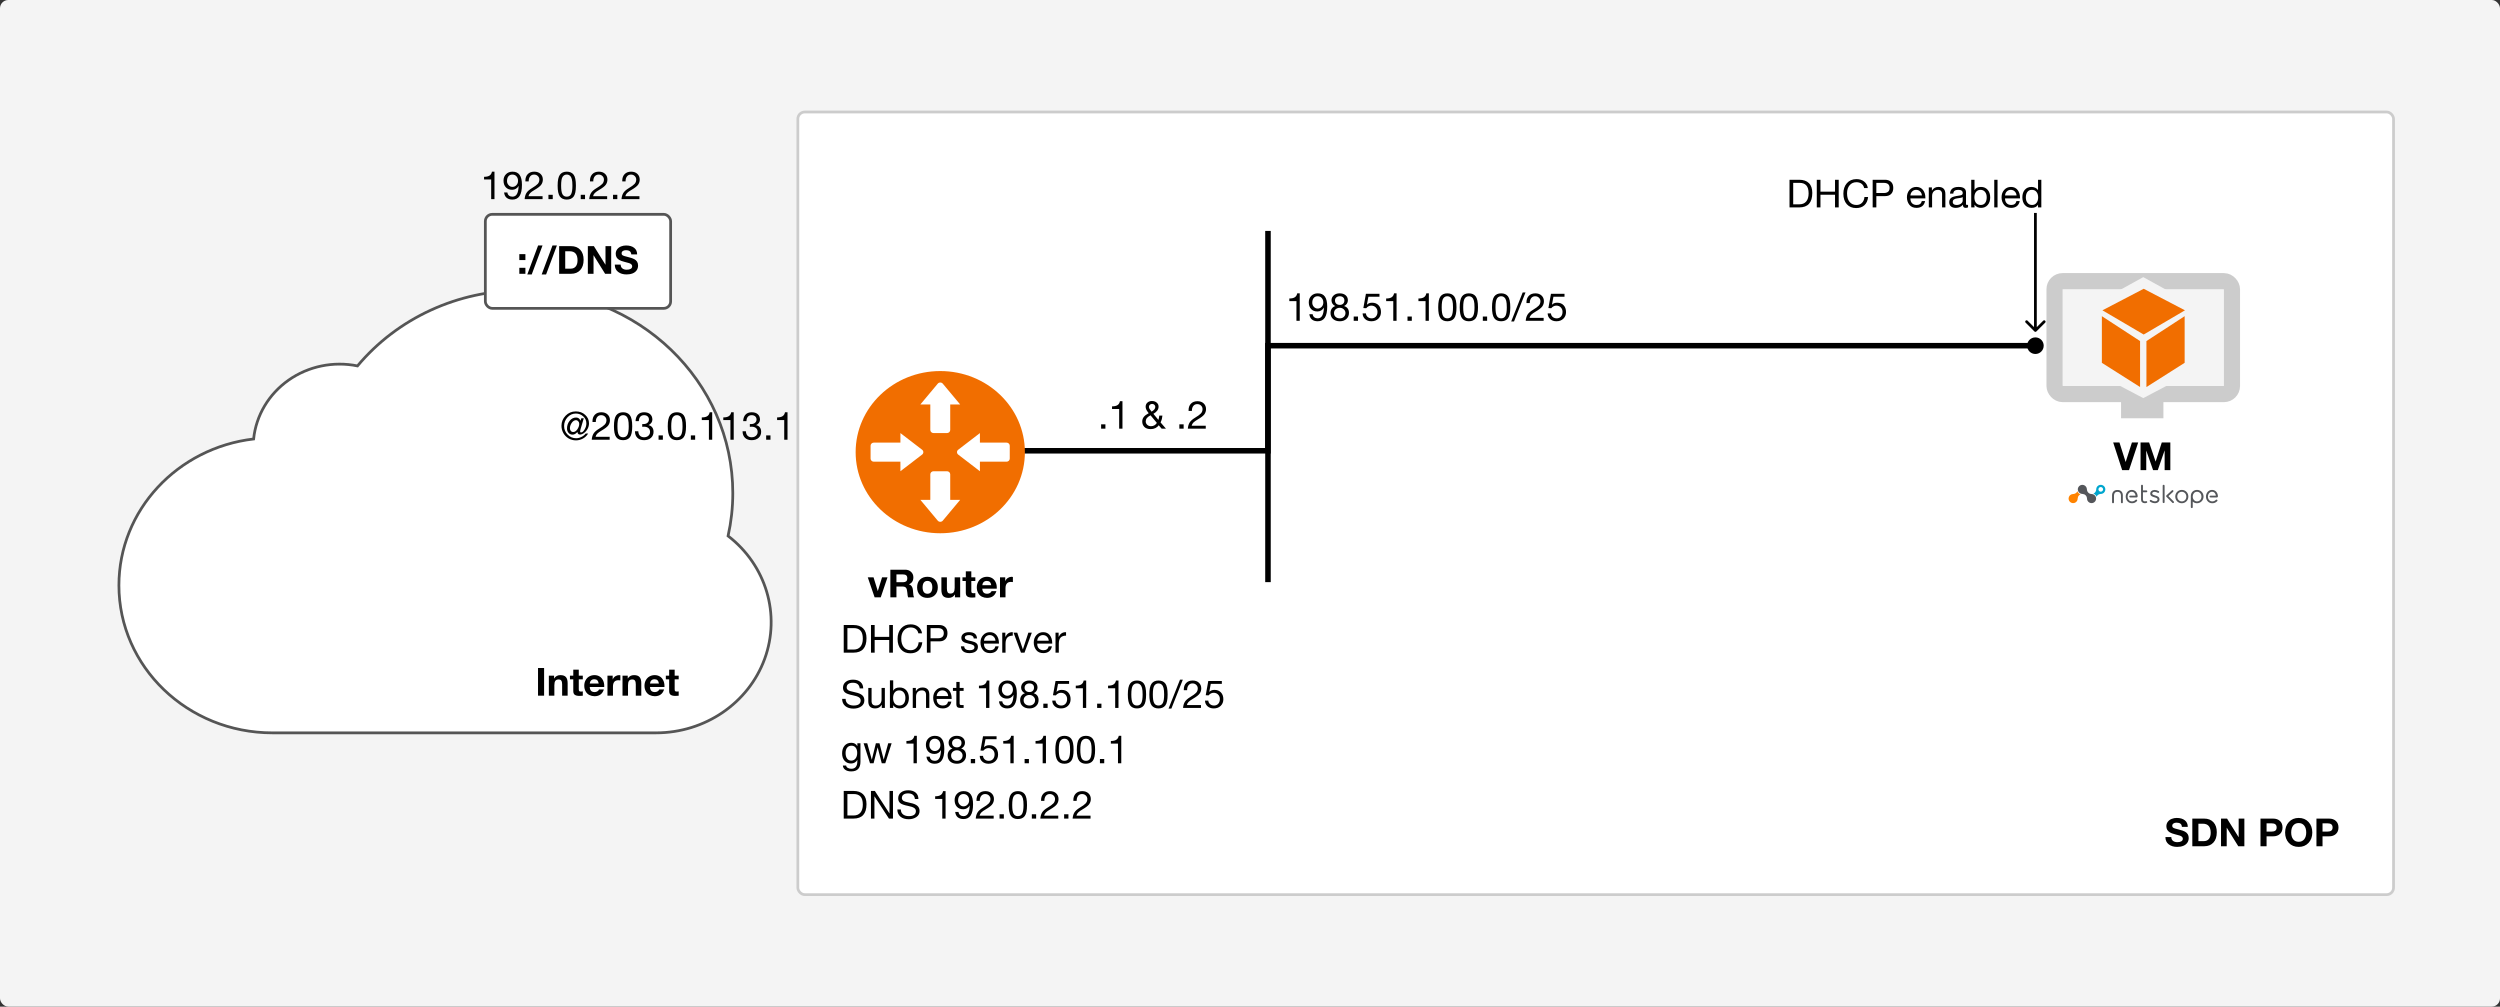<svg width="904" height="364" viewBox="0 0 904 364" fill="none" xmlns="http://www.w3.org/2000/svg">
<rect x="0" y="0" width="904" height="364" fill="#333333" stroke="none"/>
<rect width="904" height="364" rx="3" fill="#F4F4F4"/>
<rect x="288.5" y="40.5" width="577" height="283" rx="2.5" fill="white" stroke="#CCCCCC"/>
<path fill-rule="evenodd" clip-rule="evenodd" d="M263.274 193.8C264.409 188.717 264.981 183.532 264.98 178.333C264.98 137.833 230.816 105 188.674 105C165.586 104.98 143.735 115.028 129.264 132.318C120.575 130.55 111.513 132.42 104.346 137.461C97.178 142.502 92.582 150.237 91.707 158.731C64.26 161.948 43 184.42 43 211.667C43 241.122 67.846 265 98.495 265H237.232C254.897 264.998 270.636 254.281 276.494 238.265C282.352 222.249 277.052 204.424 263.274 193.8Z" fill="white" stroke="#555555"/>
<path d="M196.746 241.56V251.556H194.548V241.56H196.746ZM202.625 244.122C203.549 244.122 204.216 244.355 204.627 244.822C205.047 245.288 205.257 246.03 205.257 247.048V251.556H203.269V247.454C203.269 246.856 203.171 246.413 202.975 246.124C202.788 245.834 202.462 245.69 201.995 245.69C201.454 245.69 201.062 245.853 200.819 246.18C200.576 246.506 200.455 247.043 200.455 247.79V251.556H198.467V244.318H200.357V245.326H200.399C200.894 244.523 201.636 244.122 202.625 244.122ZM209.286 242.148V244.318H210.742V245.648H209.286V249.232C209.286 249.568 209.342 249.792 209.454 249.904C209.566 250.016 209.79 250.072 210.126 250.072C210.368 250.072 210.574 250.053 210.742 250.016V251.57C210.462 251.616 210.07 251.64 209.566 251.64C208.8 251.64 208.231 251.509 207.858 251.248C207.484 250.986 207.298 250.534 207.298 249.89V245.648H206.094V244.318H207.298V242.148H209.286ZM214.965 244.122C215.647 244.122 216.253 244.28 216.785 244.598C217.317 244.915 217.733 245.377 218.031 245.984C218.339 246.581 218.493 247.272 218.493 248.056C218.493 248.13 218.489 248.252 218.479 248.42H213.257C213.276 248.998 213.425 249.451 213.705 249.778C213.995 250.095 214.433 250.254 215.021 250.254C215.385 250.254 215.717 250.165 216.015 249.988C216.323 249.801 216.519 249.577 216.603 249.316H218.353C217.84 250.94 216.711 251.752 214.965 251.752C214.303 251.742 213.687 251.598 213.117 251.318C212.557 251.038 212.109 250.604 211.773 250.016C211.437 249.418 211.269 248.728 211.269 247.944C211.269 247.206 211.437 246.534 211.773 245.928C212.119 245.321 212.571 244.868 213.131 244.57C213.701 244.271 214.312 244.122 214.965 244.122ZM216.491 247.16C216.398 246.618 216.225 246.226 215.973 245.984C215.721 245.741 215.362 245.62 214.895 245.62C214.41 245.62 214.027 245.76 213.747 246.04C213.467 246.31 213.304 246.684 213.257 247.16H216.491ZM223.886 244.122C224.054 244.122 224.199 244.145 224.32 244.192V246.04C224.106 245.993 223.868 245.97 223.606 245.97C222.3 245.97 221.646 246.744 221.646 248.294V251.556H219.658V244.318H221.548V245.662H221.576C221.772 245.195 222.08 244.822 222.5 244.542C222.93 244.262 223.392 244.122 223.886 244.122ZM229.258 244.122C230.182 244.122 230.849 244.355 231.26 244.822C231.68 245.288 231.89 246.03 231.89 247.048V251.556H229.902V247.454C229.902 246.856 229.804 246.413 229.608 246.124C229.421 245.834 229.094 245.69 228.628 245.69C228.086 245.69 227.694 245.853 227.452 246.18C227.209 246.506 227.088 247.043 227.088 247.79V251.556H225.1V244.318H226.99V245.326H227.032C227.526 244.523 228.268 244.122 229.258 244.122ZM236.745 244.122C237.426 244.122 238.033 244.28 238.565 244.598C239.097 244.915 239.512 245.377 239.811 245.984C240.119 246.581 240.273 247.272 240.273 248.056C240.273 248.13 240.268 248.252 240.259 248.42H235.037C235.055 248.998 235.205 249.451 235.485 249.778C235.774 250.095 236.213 250.254 236.801 250.254C237.165 250.254 237.496 250.165 237.795 249.988C238.103 249.801 238.299 249.577 238.383 249.316H240.133C239.619 250.94 238.49 251.752 236.745 251.752C236.082 251.742 235.466 251.598 234.897 251.318C234.337 251.038 233.889 250.604 233.553 250.016C233.217 249.418 233.049 248.728 233.049 247.944C233.049 247.206 233.217 246.534 233.553 245.928C233.898 245.321 234.351 244.868 234.911 244.57C235.48 244.271 236.091 244.122 236.745 244.122ZM238.271 247.16C238.177 246.618 238.005 246.226 237.753 245.984C237.501 245.741 237.141 245.62 236.675 245.62C236.189 245.62 235.807 245.76 235.527 246.04C235.247 246.31 235.083 246.684 235.037 247.16H238.271ZM243.958 242.148V244.318H245.414V245.648H243.958V249.232C243.958 249.568 244.014 249.792 244.126 249.904C244.238 250.016 244.462 250.072 244.798 250.072C245.04 250.072 245.246 250.053 245.414 250.016V251.57C245.134 251.616 244.742 251.64 244.238 251.64C243.472 251.64 242.903 251.509 242.53 251.248C242.156 250.986 241.97 250.534 241.97 249.89V245.648H240.766V244.318H241.97V242.148H243.958Z" fill="black"/>
<path d="M368 163H458.481V125L735.5 125" stroke="black" stroke-width="2"/>
<path d="M787.096 295.766C788.318 295.766 789.289 296.046 790.008 296.606C790.736 297.166 791.1 297.959 791.1 298.986H788.972C788.944 298.482 788.771 298.104 788.454 297.852C788.146 297.6 787.665 297.474 787.012 297.474C786.554 297.474 786.186 297.577 785.906 297.782C785.626 297.978 785.486 298.253 785.486 298.608C785.486 298.897 785.57 299.107 785.738 299.238C785.915 299.369 786.162 299.485 786.48 299.588C786.797 299.691 787.352 299.84 788.146 300.036C788.976 300.241 789.616 300.465 790.064 300.708C790.512 300.951 790.852 301.263 791.086 301.646C791.319 302.019 791.436 302.481 791.436 303.032C791.436 303.667 791.268 304.231 790.932 304.726C790.596 305.221 790.106 305.599 789.462 305.86C788.818 306.112 788.09 306.238 787.278 306.238C786.036 306.238 785.014 305.93 784.212 305.314C783.418 304.689 783.022 303.835 783.022 302.752V302.682H785.15C785.15 303.27 785.35 303.727 785.752 304.054C786.153 304.371 786.685 304.53 787.348 304.53C787.936 304.53 788.407 304.427 788.762 304.222C789.126 304.007 789.308 303.695 789.308 303.284C789.308 303.013 789.21 302.785 789.014 302.598C788.818 302.411 788.556 302.262 788.23 302.15C787.903 302.029 787.352 301.879 786.578 301.702C785.682 301.478 785.028 301.24 784.618 300.988C784.207 300.736 783.894 300.433 783.68 300.078C783.465 299.714 783.358 299.28 783.358 298.776C783.358 298.151 783.535 297.605 783.89 297.138C784.254 296.671 784.725 296.326 785.304 296.102C785.882 295.878 786.48 295.766 787.096 295.766ZM797.027 296.004C798.446 296.004 799.561 296.443 800.373 297.32C801.185 298.197 801.591 299.406 801.591 300.946C801.591 302.542 801.181 303.783 800.359 304.67C799.547 305.557 798.455 306 797.083 306H792.743V296.004H797.027ZM796.887 304.152C797.681 304.152 798.297 303.891 798.735 303.368C799.174 302.845 799.393 302.103 799.393 301.142C799.393 300.041 799.155 299.219 798.679 298.678C798.213 298.127 797.489 297.852 796.509 297.852H794.941V304.152H796.887ZM805.304 296.004L809.476 302.71H809.504V296.004H811.562V306H809.364L805.206 299.308H805.178V306H803.12V296.004H805.304ZM821.916 296.004C822.98 296.004 823.82 296.293 824.436 296.872C825.052 297.451 825.36 298.23 825.36 299.21C825.36 300.199 825.052 300.983 824.436 301.562C823.82 302.131 822.984 302.416 821.93 302.416H819.592V306H817.394V296.004H821.916ZM821.342 300.708C821.976 300.708 822.448 300.591 822.756 300.358C823.073 300.125 823.232 299.742 823.232 299.21C823.232 298.697 823.078 298.319 822.77 298.076C822.471 297.833 822 297.712 821.356 297.712H819.592V300.708H821.342ZM831.212 295.766C832.686 295.766 833.872 296.256 834.768 297.236C835.673 298.216 836.126 299.485 836.126 301.044C836.126 302.565 835.673 303.811 834.768 304.782C833.862 305.753 832.677 306.238 831.212 306.238C829.737 306.238 828.547 305.753 827.642 304.782C826.746 303.811 826.298 302.565 826.298 301.044C826.298 299.495 826.75 298.23 827.656 297.25C828.561 296.261 829.746 295.766 831.212 295.766ZM828.496 301.044C828.496 302.052 828.734 302.864 829.21 303.48C829.686 304.087 830.353 304.39 831.212 304.39C832.052 304.39 832.714 304.091 833.2 303.494C833.685 302.887 833.928 302.071 833.928 301.044C833.928 299.971 833.685 299.131 833.2 298.524C832.724 297.917 832.056 297.614 831.198 297.614C830.358 297.614 829.695 297.917 829.21 298.524C828.734 299.131 828.496 299.971 828.496 301.044ZM842.15 296.004C843.214 296.004 844.054 296.293 844.67 296.872C845.286 297.451 845.594 298.23 845.594 299.21C845.594 300.199 845.286 300.983 844.67 301.562C844.054 302.131 843.219 302.416 842.164 302.416H839.826V306H837.628V296.004H842.15ZM841.576 300.708C842.211 300.708 842.682 300.591 842.99 300.358C843.307 300.125 843.466 299.742 843.466 299.21C843.466 298.697 843.312 298.319 843.004 298.076C842.705 297.833 842.234 297.712 841.59 297.712H839.826V300.708H841.576Z" fill="black"/>
<path d="M315.872 208.762L317.398 213.704H317.426L318.952 208.762H320.926L318.476 216H316.264L313.786 208.762H315.872ZM327.345 206.004C328.185 206.004 328.881 206.265 329.431 206.788C329.991 207.301 330.271 207.959 330.271 208.762C330.271 210.013 329.744 210.848 328.689 211.268V211.296C329.044 211.399 329.319 211.571 329.515 211.814C329.721 212.047 329.875 212.323 329.977 212.64C330.08 212.957 330.145 213.466 330.173 214.166C330.211 215.081 330.341 215.692 330.565 216H328.367C328.246 215.692 328.153 215.113 328.087 214.264C328.013 213.368 327.849 212.785 327.597 212.514C327.345 212.234 326.935 212.094 326.365 212.094H324.153V216H321.955V206.004H327.345ZM326.575 210.526C327.042 210.526 327.406 210.423 327.667 210.218C327.938 210.003 328.073 209.63 328.073 209.098C328.073 208.594 327.943 208.239 327.681 208.034C327.42 207.819 327.047 207.712 326.561 207.712H324.153V210.526H326.575ZM335.363 208.566C336.52 208.566 337.435 208.921 338.107 209.63C338.779 210.33 339.115 211.249 339.115 212.388C339.115 213.536 338.769 214.46 338.079 215.16C337.397 215.851 336.492 216.196 335.363 216.196C334.215 216.196 333.305 215.846 332.633 215.146C331.961 214.437 331.625 213.517 331.625 212.388C331.625 211.221 331.965 210.293 332.647 209.602C333.337 208.911 334.243 208.566 335.363 208.566ZM333.613 212.388C333.613 213.125 333.762 213.695 334.061 214.096C334.359 214.497 334.793 214.698 335.363 214.698C335.951 214.698 336.389 214.493 336.679 214.082C336.977 213.671 337.127 213.107 337.127 212.388C337.127 211.641 336.973 211.067 336.665 210.666C336.366 210.265 335.927 210.064 335.349 210.064C334.789 210.064 334.359 210.265 334.061 210.666C333.762 211.067 333.613 211.641 333.613 212.388ZM342.395 208.762V212.864C342.395 213.424 342.484 213.858 342.661 214.166C342.839 214.474 343.175 214.628 343.669 214.628C344.22 214.628 344.612 214.465 344.845 214.138C345.088 213.811 345.209 213.289 345.209 212.57V208.762H347.197V216H345.307V214.992H345.265C344.771 215.795 344.029 216.196 343.039 216.196C342.097 216.196 341.42 215.958 341.009 215.482C340.608 214.997 340.407 214.255 340.407 213.256V208.762H342.395ZM351.226 206.592V208.762H352.682V210.092H351.226V213.676C351.226 214.012 351.282 214.236 351.394 214.348C351.506 214.46 351.73 214.516 352.066 214.516C352.309 214.516 352.514 214.497 352.682 214.46V216.014C352.402 216.061 352.01 216.084 351.506 216.084C350.741 216.084 350.172 215.953 349.798 215.692C349.425 215.431 349.238 214.978 349.238 214.334V210.092H348.034V208.762H349.238V206.592H351.226ZM356.906 208.566C357.587 208.566 358.194 208.725 358.726 209.042C359.258 209.359 359.673 209.821 359.972 210.428C360.28 211.025 360.434 211.716 360.434 212.5C360.434 212.575 360.429 212.696 360.42 212.864H355.198C355.216 213.443 355.366 213.895 355.646 214.222C355.935 214.539 356.374 214.698 356.962 214.698C357.326 214.698 357.657 214.609 357.956 214.432C358.264 214.245 358.46 214.021 358.544 213.76H360.294C359.78 215.384 358.651 216.196 356.906 216.196C356.243 216.187 355.627 216.042 355.058 215.762C354.498 215.482 354.05 215.048 353.714 214.46C353.378 213.863 353.21 213.172 353.21 212.388C353.21 211.651 353.378 210.979 353.714 210.372C354.059 209.765 354.512 209.313 355.072 209.014C355.641 208.715 356.252 208.566 356.906 208.566ZM358.432 211.604C358.338 211.063 358.166 210.671 357.914 210.428C357.662 210.185 357.302 210.064 356.836 210.064C356.35 210.064 355.968 210.204 355.688 210.484C355.408 210.755 355.244 211.128 355.198 211.604H358.432ZM365.827 208.566C365.995 208.566 366.139 208.589 366.261 208.636V210.484C366.046 210.437 365.808 210.414 365.547 210.414C364.24 210.414 363.587 211.189 363.587 212.738V216H361.599V208.762H363.489V210.106H363.517C363.713 209.639 364.021 209.266 364.441 208.986C364.87 208.706 365.332 208.566 365.827 208.566Z" fill="black"/>
<path d="M766.396 160.004L768.622 167.032H768.65L770.904 160.004H773.172L769.854 170H767.376L764.128 160.004H766.396ZM777.119 160.004L779.457 166.878H779.485L781.697 160.004H784.791V170H782.733V162.916H782.705L780.255 170H778.561L776.111 162.986H776.083V170H774.025V160.004H777.119Z" fill="black"/>
<path d="M650.606 65.004C652.118 65.004 653.28 65.405 654.092 66.208C654.913 67.001 655.324 68.187 655.324 69.764C655.324 73.255 653.751 75 650.606 75H647.092V65.004H650.606ZM650.676 73.88C651.731 73.88 652.547 73.539 653.126 72.858C653.705 72.167 653.994 71.197 653.994 69.946C653.994 68.621 653.719 67.655 653.168 67.048C652.617 66.432 651.805 66.124 650.732 66.124H648.422V73.88H650.676ZM658.279 65.004V69.302H663.543V65.004H664.873V75H663.543V70.422H658.279V75H656.949V65.004H658.279ZM671.295 64.766C672.406 64.766 673.33 65.06 674.067 65.648C674.814 66.227 675.262 67.015 675.411 68.014H674.081C673.932 67.323 673.61 66.796 673.115 66.432C672.63 66.068 672.018 65.886 671.281 65.886C670.273 65.886 669.456 66.25 668.831 66.978C668.206 67.706 667.893 68.691 667.893 69.932C667.893 71.239 668.196 72.265 668.803 73.012C669.41 73.749 670.24 74.118 671.295 74.118C672.135 74.118 672.812 73.852 673.325 73.32C673.838 72.779 674.123 72.083 674.179 71.234H675.509C675.369 72.531 674.921 73.525 674.165 74.216C673.418 74.897 672.424 75.238 671.183 75.238C669.764 75.238 668.64 74.771 667.809 73.838C666.978 72.905 666.563 71.635 666.563 70.03C666.563 68.471 666.988 67.207 667.837 66.236C668.686 65.265 669.839 64.775 671.295 64.766ZM681.608 65.004C682.514 65.004 683.237 65.251 683.778 65.746C684.329 66.241 684.604 66.978 684.604 67.958C684.604 68.901 684.343 69.629 683.82 70.142C683.307 70.655 682.598 70.912 681.692 70.912H678.486V75H677.156V65.004H681.608ZM681.23 69.792C681.865 69.792 682.364 69.643 682.728 69.344C683.092 69.045 683.274 68.583 683.274 67.958C683.274 66.735 682.565 66.124 681.146 66.124H678.486V69.792H681.23ZM692.945 67.594C693.972 67.594 694.774 67.963 695.353 68.7C695.932 69.437 696.221 70.403 696.221 71.598V71.738H690.803V71.822C690.803 72.522 691.004 73.082 691.405 73.502C691.806 73.913 692.357 74.118 693.057 74.118C694.093 74.118 694.718 73.647 694.933 72.704H696.109C695.95 73.516 695.6 74.132 695.059 74.552C694.518 74.963 693.836 75.168 693.015 75.168C691.876 75.168 691.013 74.795 690.425 74.048C689.837 73.301 689.543 72.396 689.543 71.332C689.543 70.259 689.865 69.367 690.509 68.658C691.153 67.949 691.965 67.594 692.945 67.594ZM694.961 70.688C694.924 70.1 694.709 69.615 694.317 69.232C693.934 68.84 693.449 68.644 692.861 68.644C692.31 68.644 691.844 68.831 691.461 69.204C691.078 69.568 690.859 70.063 690.803 70.688H694.961ZM700.955 67.594C702.616 67.594 703.447 68.457 703.447 70.184V75H702.257V70.058C702.257 69.657 702.131 69.321 701.879 69.05C701.627 68.779 701.258 68.644 700.773 68.644C700.091 68.644 699.564 68.849 699.191 69.26C698.827 69.671 698.645 70.207 698.645 70.87V75H697.455V67.762H698.575V68.91H698.603C699.125 68.033 699.909 67.594 700.955 67.594ZM708.202 67.594C710.003 67.594 710.904 68.243 710.904 69.54V73.712C710.904 73.983 711.03 74.118 711.282 74.118C711.403 74.118 711.525 74.095 711.646 74.048V74.972C711.413 75.103 711.128 75.168 710.792 75.168C710.12 75.168 709.784 74.795 709.784 74.048C709.149 74.795 708.3 75.168 707.236 75.168C706.489 75.168 705.901 74.995 705.472 74.65C705.052 74.295 704.842 73.791 704.842 73.138C704.842 72.494 705.052 71.981 705.472 71.598C705.892 71.215 706.867 70.926 708.398 70.73C708.921 70.665 709.271 70.567 709.448 70.436C709.635 70.296 709.728 70.095 709.728 69.834C709.728 69.041 709.191 68.644 708.118 68.644C707.53 68.644 707.087 68.756 706.788 68.98C706.499 69.195 706.34 69.54 706.312 70.016H705.122C705.215 68.401 706.242 67.594 708.202 67.594ZM706.102 73.054C706.102 73.39 706.223 73.651 706.466 73.838C706.709 74.025 707.054 74.118 707.502 74.118C708.146 74.118 708.673 73.959 709.084 73.642C709.504 73.325 709.714 72.947 709.714 72.508V71.262C709.499 71.411 709.219 71.509 708.874 71.556L707.656 71.738C707.124 71.813 706.732 71.957 706.48 72.172C706.228 72.377 706.102 72.671 706.102 73.054ZM713.985 65.004V68.742H714.013C714.396 67.977 715.166 67.594 716.323 67.594C717.331 67.594 718.139 67.944 718.745 68.644C719.352 69.344 719.655 70.263 719.655 71.402C719.655 72.531 719.352 73.441 718.745 74.132C718.148 74.823 717.35 75.168 716.351 75.168C715.903 75.168 715.465 75.079 715.035 74.902C714.606 74.715 714.265 74.426 714.013 74.034H713.985V75H712.795V65.004H713.985ZM713.943 71.374C713.943 72.214 714.139 72.881 714.531 73.376C714.933 73.871 715.497 74.118 716.225 74.118C716.916 74.118 717.448 73.875 717.821 73.39C718.204 72.895 718.395 72.205 718.395 71.318C718.395 70.525 718.19 69.881 717.779 69.386C717.378 68.891 716.832 68.644 716.141 68.644C715.469 68.644 714.933 68.891 714.531 69.386C714.139 69.881 713.943 70.543 713.943 71.374ZM722.312 65.004V75H721.122V65.004H722.312ZM727.166 67.594C728.192 67.594 728.995 67.963 729.574 68.7C730.152 69.437 730.442 70.403 730.442 71.598V71.738H725.024V71.822C725.024 72.522 725.224 73.082 725.626 73.502C726.027 73.913 726.578 74.118 727.278 74.118C728.314 74.118 728.939 73.647 729.154 72.704H730.33C730.171 73.516 729.821 74.132 729.28 74.552C728.738 74.963 728.057 75.168 727.236 75.168C726.097 75.168 725.234 74.795 724.646 74.048C724.058 73.301 723.764 72.396 723.764 71.332C723.764 70.259 724.086 69.367 724.73 68.658C725.374 67.949 726.186 67.594 727.166 67.594ZM729.182 70.688C729.144 70.1 728.93 69.615 728.538 69.232C728.155 68.84 727.67 68.644 727.082 68.644C726.531 68.644 726.064 68.831 725.682 69.204C725.299 69.568 725.08 70.063 725.024 70.688H729.182ZM738.143 65.004V75H736.953V74.02H736.925C736.739 74.393 736.44 74.678 736.029 74.874C735.628 75.07 735.157 75.168 734.615 75.168C733.617 75.168 732.809 74.818 732.193 74.118C731.587 73.418 731.283 72.499 731.283 71.36C731.283 70.221 731.577 69.311 732.165 68.63C732.763 67.939 733.565 67.594 734.573 67.594C735.049 67.594 735.502 67.692 735.931 67.888C736.37 68.084 736.701 68.364 736.925 68.728H736.953V65.004H738.143ZM732.543 71.444C732.543 72.237 732.749 72.881 733.159 73.376C733.57 73.871 734.111 74.118 734.783 74.118C735.465 74.118 736.001 73.871 736.393 73.376C736.795 72.872 736.995 72.209 736.995 71.388C736.995 70.567 736.795 69.904 736.393 69.4C736.001 68.896 735.437 68.644 734.699 68.644C734.009 68.644 733.477 68.896 733.103 69.4C732.73 69.895 732.543 70.576 732.543 71.444Z" fill="black"/>
<path d="M469.984 106.074V116H468.794V108.888H466.218V107.936H466.26C467.1 107.936 467.749 107.787 468.206 107.488C468.663 107.189 468.953 106.718 469.074 106.074H469.984ZM476.517 106.074C477.675 106.074 478.529 106.466 479.079 107.25C479.639 108.025 479.919 109.215 479.919 110.82C479.919 112.659 479.63 114.012 479.051 114.88C478.482 115.739 477.623 116.168 476.475 116.168C475.617 116.168 474.921 115.953 474.389 115.524C473.867 115.095 473.559 114.455 473.465 113.606H474.655C474.721 114.091 474.917 114.465 475.243 114.726C475.579 114.987 475.99 115.118 476.475 115.118C477.203 115.118 477.745 114.805 478.099 114.18C478.463 113.555 478.669 112.589 478.715 111.282L478.687 111.254C478.454 111.683 478.137 112.019 477.735 112.262C477.334 112.505 476.881 112.626 476.377 112.626C475.397 112.626 474.632 112.323 474.081 111.716C473.531 111.109 473.255 110.307 473.255 109.308C473.255 108.365 473.559 107.591 474.165 106.984C474.772 106.377 475.556 106.074 476.517 106.074ZM474.515 109.476C474.515 110.036 474.707 110.526 475.089 110.946C475.472 111.366 475.934 111.576 476.475 111.576C477.035 111.576 477.511 111.371 477.903 110.96C478.305 110.549 478.505 110.027 478.505 109.392C478.505 108.711 478.314 108.165 477.931 107.754C477.558 107.334 477.063 107.124 476.447 107.124C475.841 107.124 475.365 107.339 475.019 107.768C474.683 108.188 474.515 108.757 474.515 109.476ZM484.381 106.074C485.323 106.074 486.061 106.307 486.593 106.774C487.125 107.231 487.391 107.843 487.391 108.608C487.391 109.037 487.274 109.434 487.041 109.798C486.807 110.162 486.467 110.451 486.019 110.666C487.195 111.039 487.783 111.865 487.783 113.144C487.783 114.059 487.47 114.791 486.845 115.342C486.229 115.893 485.445 116.168 484.493 116.168C483.475 116.168 482.659 115.897 482.043 115.356C481.427 114.815 481.119 114.077 481.119 113.144C481.119 112.556 481.268 112.043 481.567 111.604C481.865 111.165 482.295 110.853 482.855 110.666C482.416 110.479 482.075 110.204 481.833 109.84C481.59 109.467 481.469 109.056 481.469 108.608C481.469 107.88 481.739 107.278 482.281 106.802C482.831 106.317 483.531 106.074 484.381 106.074ZM482.729 108.65C482.729 109.126 482.883 109.513 483.191 109.812C483.508 110.101 483.942 110.246 484.493 110.246C484.997 110.246 485.393 110.101 485.683 109.812C485.981 109.523 486.131 109.135 486.131 108.65C486.131 108.165 485.981 107.791 485.683 107.53C485.393 107.259 484.983 107.124 484.451 107.124C483.947 107.124 483.531 107.269 483.205 107.558C482.887 107.838 482.729 108.202 482.729 108.65ZM482.379 113.2C482.379 113.788 482.575 114.255 482.967 114.6C483.359 114.945 483.867 115.118 484.493 115.118C485.081 115.118 485.566 114.936 485.949 114.572C486.331 114.208 486.523 113.746 486.523 113.186C486.523 112.682 486.322 112.243 485.921 111.87C485.529 111.487 485.043 111.296 484.465 111.296C483.886 111.296 483.391 111.473 482.981 111.828C482.579 112.183 482.379 112.64 482.379 113.2ZM491.054 114.446V116H489.5V114.446H491.054ZM498.814 106.242V107.292H494.81L494.278 110.148L494.306 110.176C494.736 109.7 495.352 109.462 496.154 109.462C497.144 109.462 497.923 109.77 498.492 110.386C499.071 110.993 499.36 111.814 499.36 112.85C499.36 113.821 499.038 114.619 498.394 115.244C497.75 115.86 496.915 116.168 495.888 116.168C494.964 116.168 494.208 115.902 493.62 115.37C493.042 114.838 492.743 114.161 492.724 113.34V113.326H493.914C493.952 113.849 494.162 114.278 494.544 114.614C494.936 114.95 495.422 115.118 496 115.118C496.635 115.118 497.144 114.903 497.526 114.474C497.909 114.045 498.1 113.475 498.1 112.766C498.1 112.122 497.89 111.585 497.47 111.156C497.05 110.727 496.514 110.512 495.86 110.512C495.16 110.512 494.544 110.825 494.012 111.45L492.99 111.394L493.914 106.242H498.814ZM504.998 106.074V116H503.808V108.888H501.232V107.936H501.274C502.114 107.936 502.762 107.787 503.22 107.488C503.677 107.189 503.966 106.718 504.088 106.074H504.998ZM510.509 114.446V116H508.955V114.446H510.509ZM516.673 106.074V116H515.483V108.888H512.907V107.936H512.949C513.789 107.936 514.438 107.787 514.895 107.488C515.353 107.189 515.642 106.718 515.763 106.074H516.673ZM523.361 106.074C524.443 106.074 525.265 106.433 525.825 107.152C526.385 107.871 526.665 109.196 526.665 111.128C526.665 113.06 526.385 114.385 525.825 115.104C525.265 115.813 524.443 116.168 523.361 116.168C522.25 116.168 521.419 115.795 520.869 115.048C520.327 114.301 520.057 112.995 520.057 111.128C520.057 109.233 520.332 107.917 520.883 107.18C521.433 106.443 522.259 106.074 523.361 106.074ZM521.317 111.114C521.317 112.617 521.48 113.662 521.807 114.25C522.133 114.829 522.651 115.118 523.361 115.118C524.089 115.118 524.611 114.815 524.929 114.208C525.246 113.592 525.405 112.575 525.405 111.156C525.405 110.111 525.335 109.317 525.195 108.776C525.055 108.235 524.826 107.824 524.509 107.544C524.201 107.264 523.813 107.124 523.347 107.124C522.721 107.124 522.227 107.39 521.863 107.922C521.499 108.454 521.317 109.518 521.317 111.114ZM531.14 106.074C532.223 106.074 533.044 106.433 533.604 107.152C534.164 107.871 534.444 109.196 534.444 111.128C534.444 113.06 534.164 114.385 533.604 115.104C533.044 115.813 532.223 116.168 531.14 116.168C530.029 116.168 529.199 115.795 528.648 115.048C528.107 114.301 527.836 112.995 527.836 111.128C527.836 109.233 528.111 107.917 528.662 107.18C529.213 106.443 530.039 106.074 531.14 106.074ZM529.096 111.114C529.096 112.617 529.259 113.662 529.586 114.25C529.913 114.829 530.431 115.118 531.14 115.118C531.868 115.118 532.391 114.815 532.708 114.208C533.025 113.592 533.184 112.575 533.184 111.156C533.184 110.111 533.114 109.317 532.974 108.776C532.834 108.235 532.605 107.824 532.288 107.544C531.98 107.264 531.593 107.124 531.126 107.124C530.501 107.124 530.006 107.39 529.642 107.922C529.278 108.454 529.096 109.518 529.096 111.114ZM537.743 114.446V116H536.189V114.446H537.743ZM542.816 106.074C543.898 106.074 544.72 106.433 545.28 107.152C545.84 107.871 546.12 109.196 546.12 111.128C546.12 113.06 545.84 114.385 545.28 115.104C544.72 115.813 543.898 116.168 542.816 116.168C541.705 116.168 540.874 115.795 540.324 115.048C539.782 114.301 539.512 112.995 539.512 111.128C539.512 109.233 539.787 107.917 540.338 107.18C540.888 106.443 541.714 106.074 542.816 106.074ZM540.772 111.114C540.772 112.617 540.935 113.662 541.262 114.25C541.588 114.829 542.106 115.118 542.816 115.118C543.544 115.118 544.066 114.815 544.384 114.208C544.701 113.592 544.86 112.575 544.86 111.156C544.86 110.111 544.79 109.317 544.65 108.776C544.51 108.235 544.281 107.824 543.964 107.544C543.656 107.264 543.268 107.124 542.802 107.124C542.176 107.124 541.682 107.39 541.318 107.922C540.954 108.454 540.772 109.518 540.772 111.114ZM551.617 105.766L547.473 116.238H546.451L550.595 105.766H551.617ZM555.173 106.074C556.116 106.074 556.867 106.34 557.427 106.872C557.997 107.404 558.281 108.09 558.281 108.93C558.281 109.611 558.09 110.227 557.707 110.778C557.325 111.329 556.513 111.963 555.271 112.682C554.562 113.093 554.039 113.466 553.703 113.802C553.377 114.138 553.171 114.521 553.087 114.95H558.183V116H551.701C551.767 115.141 551.977 114.413 552.331 113.816C552.695 113.209 553.367 112.612 554.347 112.024C555.318 111.445 556.004 110.946 556.405 110.526C556.816 110.097 557.021 109.565 557.021 108.93C557.021 108.426 556.839 108.001 556.475 107.656C556.121 107.301 555.663 107.124 555.103 107.124C554.515 107.124 554.044 107.343 553.689 107.782C553.344 108.221 553.171 108.79 553.171 109.49V109.588H551.981L551.967 109.336C551.967 108.356 552.252 107.567 552.821 106.97C553.4 106.373 554.184 106.074 555.173 106.074ZM565.725 106.242V107.292H561.721L561.189 110.148L561.217 110.176C561.646 109.7 562.262 109.462 563.065 109.462C564.054 109.462 564.833 109.77 565.403 110.386C565.981 110.993 566.271 111.814 566.271 112.85C566.271 113.821 565.949 114.619 565.305 115.244C564.661 115.86 563.825 116.168 562.799 116.168C561.875 116.168 561.119 115.902 560.531 115.37C559.952 114.838 559.653 114.161 559.635 113.34V113.326H560.825C560.862 113.849 561.072 114.278 561.455 114.614C561.847 114.95 562.332 115.118 562.911 115.118C563.545 115.118 564.054 114.903 564.437 114.474C564.819 114.045 565.011 113.475 565.011 112.766C565.011 112.122 564.801 111.585 564.381 111.156C563.961 110.727 563.424 110.512 562.771 110.512C562.071 110.512 561.455 110.825 560.923 111.45L559.901 111.394L560.825 106.242H565.725Z" fill="black"/>
<path d="M399.716 153.446V155H398.162V153.446H399.716ZM405.88 145.074V155H404.69V147.888H402.114V146.936H402.156C402.996 146.936 403.645 146.787 404.102 146.488C404.56 146.189 404.849 145.718 404.97 145.074H405.88ZM416.52 145.004C417.23 145.004 417.808 145.195 418.256 145.578C418.714 145.961 418.942 146.451 418.942 147.048C418.942 148.065 418.317 148.929 417.066 149.638L418.872 151.836C419.05 151.313 419.157 150.795 419.194 150.282H420.328C420.282 150.786 420.216 151.192 420.132 151.5C420.058 151.799 419.899 152.214 419.656 152.746L421.602 155H420.048L418.984 153.768C418.695 154.207 418.294 154.552 417.78 154.804C417.267 155.047 416.721 155.168 416.142 155.168C415.106 155.168 414.327 154.907 413.804 154.384C413.291 153.852 413.034 153.199 413.034 152.424C413.034 151.799 413.216 151.253 413.58 150.786C413.944 150.31 414.542 149.853 415.372 149.414L414.91 148.784C414.481 148.205 414.266 147.631 414.266 147.062C414.266 146.455 414.481 145.961 414.91 145.578C415.349 145.195 415.886 145.004 416.52 145.004ZM415.456 147.118C415.456 147.342 415.522 147.575 415.652 147.818C415.792 148.061 416.049 148.406 416.422 148.854C416.936 148.527 417.286 148.233 417.472 147.972C417.659 147.701 417.752 147.417 417.752 147.118C417.752 146.829 417.645 146.581 417.43 146.376C417.225 146.161 416.95 146.054 416.604 146.054C416.306 146.054 416.04 146.152 415.806 146.348C415.573 146.544 415.456 146.801 415.456 147.118ZM414.294 152.41C414.294 152.867 414.476 153.269 414.84 153.614C415.204 153.95 415.657 154.118 416.198 154.118C417.094 154.118 417.804 153.721 418.326 152.928L416.03 150.17C415.377 150.534 414.924 150.879 414.672 151.206C414.42 151.533 414.294 151.934 414.294 152.41ZM428.003 153.446V155H426.449V153.446H428.003ZM432.992 145.074C433.934 145.074 434.686 145.34 435.246 145.872C435.815 146.404 436.1 147.09 436.1 147.93C436.1 148.611 435.908 149.227 435.526 149.778C435.143 150.329 434.331 150.963 433.09 151.682C432.38 152.093 431.858 152.466 431.522 152.802C431.195 153.138 430.99 153.521 430.906 153.95H436.002V155H429.52C429.585 154.141 429.795 153.413 430.15 152.816C430.514 152.209 431.186 151.612 432.166 151.024C433.136 150.445 433.822 149.946 434.224 149.526C434.634 149.097 434.84 148.565 434.84 147.93C434.84 147.426 434.658 147.001 434.294 146.656C433.939 146.301 433.482 146.124 432.922 146.124C432.334 146.124 431.862 146.343 431.508 146.782C431.162 147.221 430.99 147.79 430.99 148.49V148.588H429.8L429.786 148.336C429.786 147.356 430.07 146.567 430.64 145.97C431.218 145.373 432.002 145.074 432.992 145.074Z" fill="black"/>
<rect x="766.979" y="139.583" width="15.312" height="11.667" fill="#CCCCCC"/>
<rect x="742.917" y="101.667" width="64.167" height="40.833" rx="2.917" fill="#F4F4F4" stroke="#CCCCCC" stroke-width="5.833" stroke-linejoin="round"/>
<path d="M756.042 110.67L775 100.208L793.958 110.67V133.972L775 143.958L756.042 133.972V110.67Z" fill="#F4F4F4"/>
<path d="M775.159 120.967L760.238 112.209L775.159 104.424L790.08 112.209L775.159 120.967Z" fill="#F16E00"/>
<path d="M760.032 131.195L760.032 114.328L773.849 123.33L773.849 139.953L760.032 131.195Z" fill="#F16E00"/>
<path d="M789.967 131.195L789.967 114.328L776.15 123.33L776.15 139.953L789.967 131.195Z" fill="#F16E00"/>
<path d="M735.646 119.854C735.842 120.049 736.158 120.049 736.354 119.854L739.536 116.672C739.731 116.476 739.731 116.16 739.536 115.964C739.34 115.769 739.024 115.769 738.828 115.964L736 118.793L733.172 115.964C732.976 115.769 732.66 115.769 732.464 115.964C732.269 116.16 732.269 116.476 732.464 116.672L735.646 119.854ZM735.5 77V119.5H736.5V77H735.5Z" fill="black"/>
<path d="M458.5 210.5V83.5" stroke="black" stroke-width="2"/>
<rect x="314" y="156" width="52" height="17" fill="white"/>
<rect x="348.5" y="138.5" width="52" height="17" transform="rotate(90 348.5 138.5)" fill="white"/>
<path fill-rule="evenodd" clip-rule="evenodd" d="M340 134.175C356.9 134.175 370.6 147.304 370.6 163.5C370.6 179.696 356.9 192.825 340 192.825C323.1 192.825 309.4 179.696 309.4 163.5C309.4 147.304 323.1 134.175 340 134.175ZM315.967 166.95H325.589V170.4L333.44 164.375C333.717 164.162 333.878 163.84 333.878 163.5C333.878 163.16 333.717 162.838 333.44 162.626L325.589 156.6V160.05H315.967C315.322 160.05 314.8 160.552 314.8 161.17V165.83C314.8 166.448 315.322 166.95 315.967 166.95ZM343.6 155.481V146.259H347.2L340.912 138.735C340.691 138.469 340.355 138.315 340 138.315C339.645 138.315 339.309 138.469 339.087 138.735L332.8 146.259H336.4V155.481C336.4 155.778 336.523 156.063 336.742 156.273C336.962 156.482 337.259 156.6 337.568 156.6H342.431C342.741 156.6 343.038 156.482 343.257 156.273C343.477 156.063 343.6 155.778 343.6 155.481V155.481ZM336.4 171.519V180.741H332.8L339.087 188.265C339.309 188.531 339.645 188.685 340 188.685C340.355 188.685 340.69 188.531 340.912 188.265L347.2 180.741H343.6V171.519C343.6 171.222 343.477 170.937 343.257 170.728C343.038 170.518 342.741 170.4 342.431 170.4H337.568C337.259 170.4 336.962 170.518 336.742 170.728C336.523 170.937 336.4 171.222 336.4 171.519V171.519ZM363.96 160.05H354.338V156.6L346.486 162.626C346.209 162.838 346.048 163.16 346.048 163.5C346.048 163.84 346.209 164.162 346.486 164.374L354.338 170.4V166.95H363.96C364.27 166.95 364.567 166.832 364.786 166.622C365.005 166.412 365.128 166.127 365.128 165.83V161.17C365.128 160.873 365.005 160.588 364.786 160.378C364.567 160.168 364.27 160.05 363.96 160.05V160.05Z" fill="#F16E00"/>
<circle cx="736" cy="125" r="3" fill="black"/>
<path d="M308.606 226.004C310.118 226.004 311.28 226.405 312.092 227.208C312.913 228.001 313.324 229.187 313.324 230.764C313.324 234.255 311.751 236 308.606 236H305.092V226.004H308.606ZM308.676 234.88C309.731 234.88 310.547 234.539 311.126 233.858C311.705 233.167 311.994 232.197 311.994 230.946C311.994 229.621 311.719 228.655 311.168 228.048C310.617 227.432 309.805 227.124 308.732 227.124H306.422V234.88H308.676ZM316.279 226.004V230.302H321.543V226.004H322.873V236H321.543V231.422H316.279V236H314.949V226.004H316.279ZM329.295 225.766C330.406 225.766 331.33 226.06 332.067 226.648C332.814 227.227 333.262 228.015 333.411 229.014H332.081C331.932 228.323 331.61 227.796 331.115 227.432C330.63 227.068 330.018 226.886 329.281 226.886C328.273 226.886 327.456 227.25 326.831 227.978C326.206 228.706 325.893 229.691 325.893 230.932C325.893 232.239 326.196 233.265 326.803 234.012C327.41 234.749 328.24 235.118 329.295 235.118C330.135 235.118 330.812 234.852 331.325 234.32C331.838 233.779 332.123 233.083 332.179 232.234H333.509C333.369 233.531 332.921 234.525 332.165 235.216C331.418 235.897 330.424 236.238 329.183 236.238C327.764 236.238 326.64 235.771 325.809 234.838C324.978 233.905 324.563 232.635 324.563 231.03C324.563 229.471 324.988 228.207 325.837 227.236C326.686 226.265 327.839 225.775 329.295 225.766ZM339.608 226.004C340.514 226.004 341.237 226.251 341.778 226.746C342.329 227.241 342.604 227.978 342.604 228.958C342.604 229.901 342.343 230.629 341.82 231.142C341.307 231.655 340.598 231.912 339.692 231.912H336.486V236H335.156V226.004H339.608ZM339.23 230.792C339.865 230.792 340.364 230.643 340.728 230.344C341.092 230.045 341.274 229.583 341.274 228.958C341.274 227.735 340.565 227.124 339.146 227.124H336.486V230.792H339.23ZM350.343 228.594C351.323 228.594 352.046 228.785 352.513 229.168C352.989 229.541 353.25 230.106 353.297 230.862H352.107V230.848C352.07 230.456 351.897 230.157 351.589 229.952C351.29 229.747 350.903 229.644 350.427 229.644C349.951 229.644 349.573 229.723 349.293 229.882C349.022 230.041 348.887 230.269 348.887 230.568C348.887 230.839 349.008 231.058 349.251 231.226C349.494 231.385 349.862 231.52 350.357 231.632L351.477 231.884C352.177 232.043 352.709 232.281 353.073 232.598C353.437 232.906 353.619 233.335 353.619 233.886C353.619 234.605 353.344 235.165 352.793 235.566C352.242 235.967 351.491 236.168 350.539 236.168C349.615 236.168 348.882 235.967 348.341 235.566C347.8 235.155 347.51 234.539 347.473 233.718H348.663C348.682 234.166 348.859 234.511 349.195 234.754C349.531 234.997 350.002 235.118 350.609 235.118C351.776 235.118 352.359 234.759 352.359 234.04C352.359 233.723 352.214 233.471 351.925 233.284C351.645 233.097 351.038 232.906 350.105 232.71C349.218 232.533 348.584 232.285 348.201 231.968C347.818 231.651 347.627 231.212 347.627 230.652C347.627 230.036 347.87 229.541 348.355 229.168C348.85 228.785 349.512 228.594 350.343 228.594ZM357.945 228.594C358.972 228.594 359.774 228.963 360.353 229.7C360.932 230.437 361.221 231.403 361.221 232.598V232.738H355.803V232.822C355.803 233.522 356.004 234.082 356.405 234.502C356.806 234.913 357.357 235.118 358.057 235.118C359.093 235.118 359.718 234.647 359.933 233.704H361.109C360.95 234.516 360.6 235.132 360.059 235.552C359.518 235.963 358.836 236.168 358.015 236.168C356.876 236.168 356.013 235.795 355.425 235.048C354.837 234.301 354.543 233.396 354.543 232.332C354.543 231.259 354.865 230.367 355.509 229.658C356.153 228.949 356.965 228.594 357.945 228.594ZM359.961 231.688C359.924 231.1 359.709 230.615 359.317 230.232C358.934 229.84 358.449 229.644 357.861 229.644C357.31 229.644 356.844 229.831 356.461 230.204C356.078 230.568 355.859 231.063 355.803 231.688H359.961ZM366.221 228.594V229.854C365.325 229.854 364.662 230.092 364.233 230.568C363.813 231.035 363.603 231.767 363.603 232.766V236H362.413V228.762H363.533V230.288H363.561C364.111 229.159 364.942 228.594 366.053 228.594H366.221ZM367.829 228.762L369.859 234.796H369.887L371.861 228.762H373.107L370.461 236H369.187L366.499 228.762H367.829ZM377.209 228.594C378.235 228.594 379.038 228.963 379.617 229.7C380.195 230.437 380.485 231.403 380.485 232.598V232.738H375.067V232.822C375.067 233.522 375.267 234.082 375.669 234.502C376.07 234.913 376.621 235.118 377.321 235.118C378.357 235.118 378.982 234.647 379.197 233.704H380.373C380.214 234.516 379.864 235.132 379.323 235.552C378.781 235.963 378.1 236.168 377.279 236.168C376.14 236.168 375.277 235.795 374.689 235.048C374.101 234.301 373.807 233.396 373.807 232.332C373.807 231.259 374.129 230.367 374.773 229.658C375.417 228.949 376.229 228.594 377.209 228.594ZM379.225 231.688C379.187 231.1 378.973 230.615 378.581 230.232C378.198 229.84 377.713 229.644 377.125 229.644C376.574 229.644 376.107 229.831 375.725 230.204C375.342 230.568 375.123 231.063 375.067 231.688H379.225ZM385.484 228.594V229.854C384.588 229.854 383.926 230.092 383.496 230.568C383.076 231.035 382.866 231.767 382.866 232.766V236H381.676V228.762H382.796V230.288H382.824C383.375 229.159 384.206 228.594 385.316 228.594H385.484ZM308.452 245.766C309.581 245.766 310.477 246.046 311.14 246.606C311.803 247.166 312.134 247.941 312.134 248.93H310.874C310.725 247.567 309.899 246.886 308.396 246.886C307.677 246.886 307.122 247.035 306.73 247.334C306.347 247.623 306.156 248.043 306.156 248.594C306.156 248.939 306.301 249.243 306.59 249.504C306.879 249.765 307.803 250.055 309.362 250.372C310.435 250.587 311.233 250.923 311.756 251.38C312.288 251.828 312.554 252.453 312.554 253.256C312.554 254.189 312.171 254.917 311.406 255.44C310.641 255.963 309.721 256.229 308.648 256.238C307.388 256.238 306.385 255.925 305.638 255.3C304.891 254.665 304.518 253.802 304.518 252.71H305.778C305.787 253.485 306.058 254.082 306.59 254.502C307.131 254.913 307.831 255.118 308.69 255.118C309.502 255.118 310.127 254.964 310.566 254.656C311.005 254.339 311.224 253.886 311.224 253.298C311.224 252.813 311.009 252.43 310.58 252.15C310.16 251.861 309.437 251.618 308.41 251.422C306.945 251.133 305.979 250.778 305.512 250.358C305.055 249.938 304.826 249.383 304.826 248.692C304.826 247.805 305.157 247.096 305.82 246.564C306.483 246.032 307.36 245.766 308.452 245.766ZM315.164 248.762V253.69C315.164 254.11 315.295 254.455 315.556 254.726C315.817 254.987 316.177 255.118 316.634 255.118C317.334 255.118 317.866 254.913 318.23 254.502C318.594 254.091 318.776 253.555 318.776 252.892V248.762H319.966V256H318.846V254.852H318.818C318.323 255.729 317.539 256.168 316.466 256.168C314.805 256.168 313.974 255.309 313.974 253.592V248.762H315.164ZM322.985 246.004V249.742H323.013C323.396 248.977 324.166 248.594 325.323 248.594C326.331 248.594 327.139 248.944 327.745 249.644C328.352 250.344 328.655 251.263 328.655 252.402C328.655 253.531 328.352 254.441 327.745 255.132C327.148 255.823 326.35 256.168 325.351 256.168C324.903 256.168 324.465 256.079 324.035 255.902C323.606 255.715 323.265 255.426 323.013 255.034H322.985V256H321.795V246.004H322.985ZM322.943 252.374C322.943 253.214 323.139 253.881 323.531 254.376C323.933 254.871 324.497 255.118 325.225 255.118C325.916 255.118 326.448 254.875 326.821 254.39C327.204 253.895 327.395 253.205 327.395 252.318C327.395 251.525 327.19 250.881 326.779 250.386C326.378 249.891 325.832 249.644 325.141 249.644C324.469 249.644 323.933 249.891 323.531 250.386C323.139 250.881 322.943 251.543 322.943 252.374ZM333.552 248.594C335.214 248.594 336.044 249.457 336.044 251.184V256H334.854V251.058C334.854 250.657 334.728 250.321 334.476 250.05C334.224 249.779 333.856 249.644 333.37 249.644C332.689 249.644 332.162 249.849 331.788 250.26C331.424 250.671 331.242 251.207 331.242 251.87V256H330.052V248.762H331.172V249.91H331.2C331.723 249.033 332.507 248.594 333.552 248.594ZM340.842 248.594C341.868 248.594 342.671 248.963 343.25 249.7C343.828 250.437 344.118 251.403 344.118 252.598V252.738H338.7V252.822C338.7 253.522 338.9 254.082 339.302 254.502C339.703 254.913 340.254 255.118 340.954 255.118C341.99 255.118 342.615 254.647 342.83 253.704H344.006C343.847 254.516 343.497 255.132 342.956 255.552C342.414 255.963 341.733 256.168 340.912 256.168C339.773 256.168 338.91 255.795 338.322 255.048C337.734 254.301 337.44 253.396 337.44 252.332C337.44 251.259 337.762 250.367 338.406 249.658C339.05 248.949 339.862 248.594 340.842 248.594ZM342.858 251.688C342.82 251.1 342.606 250.615 342.214 250.232C341.831 249.84 341.346 249.644 340.758 249.644C340.207 249.644 339.74 249.831 339.358 250.204C338.975 250.568 338.756 251.063 338.7 251.688H342.858ZM347.003 246.592V248.762H348.445V249.812H347.003V254.348C347.003 254.563 347.045 254.717 347.129 254.81C347.213 254.903 347.423 254.95 347.759 254.95H348.445V256H347.465C346.849 256 346.42 255.897 346.177 255.692C345.934 255.487 345.813 255.085 345.813 254.488V249.812H344.581V248.762H345.813V246.592H347.003ZM357.752 246.074V256H356.562V248.888H353.986V247.936H354.028C354.868 247.936 355.516 247.787 355.974 247.488C356.431 247.189 356.72 246.718 356.842 246.074H357.752ZM364.285 246.074C365.442 246.074 366.296 246.466 366.847 247.25C367.407 248.025 367.687 249.215 367.687 250.82C367.687 252.659 367.398 254.012 366.819 254.88C366.25 255.739 365.391 256.168 364.243 256.168C363.384 256.168 362.689 255.953 362.157 255.524C361.634 255.095 361.326 254.455 361.233 253.606H362.423C362.488 254.091 362.684 254.465 363.011 254.726C363.347 254.987 363.758 255.118 364.243 255.118C364.971 255.118 365.512 254.805 365.867 254.18C366.231 253.555 366.436 252.589 366.483 251.282L366.455 251.254C366.222 251.683 365.904 252.019 365.503 252.262C365.102 252.505 364.649 252.626 364.145 252.626C363.165 252.626 362.4 252.323 361.849 251.716C361.298 251.109 361.023 250.307 361.023 249.308C361.023 248.365 361.326 247.591 361.933 246.984C362.54 246.377 363.324 246.074 364.285 246.074ZM362.283 249.476C362.283 250.036 362.474 250.526 362.857 250.946C363.24 251.366 363.702 251.576 364.243 251.576C364.803 251.576 365.279 251.371 365.671 250.96C366.072 250.549 366.273 250.027 366.273 249.392C366.273 248.711 366.082 248.165 365.699 247.754C365.326 247.334 364.831 247.124 364.215 247.124C363.608 247.124 363.132 247.339 362.787 247.768C362.451 248.188 362.283 248.757 362.283 249.476ZM372.148 246.074C373.091 246.074 373.828 246.307 374.36 246.774C374.892 247.231 375.158 247.843 375.158 248.608C375.158 249.037 375.042 249.434 374.808 249.798C374.575 250.162 374.234 250.451 373.786 250.666C374.962 251.039 375.55 251.865 375.55 253.144C375.55 254.059 375.238 254.791 374.612 255.342C373.996 255.893 373.212 256.168 372.26 256.168C371.243 256.168 370.426 255.897 369.81 255.356C369.194 254.815 368.886 254.077 368.886 253.144C368.886 252.556 369.036 252.043 369.334 251.604C369.633 251.165 370.062 250.853 370.622 250.666C370.184 250.479 369.843 250.204 369.6 249.84C369.358 249.467 369.236 249.056 369.236 248.608C369.236 247.88 369.507 247.278 370.048 246.802C370.599 246.317 371.299 246.074 372.148 246.074ZM370.496 248.65C370.496 249.126 370.65 249.513 370.958 249.812C371.276 250.101 371.71 250.246 372.26 250.246C372.764 250.246 373.161 250.101 373.45 249.812C373.749 249.523 373.898 249.135 373.898 248.65C373.898 248.165 373.749 247.791 373.45 247.53C373.161 247.259 372.75 247.124 372.218 247.124C371.714 247.124 371.299 247.269 370.972 247.558C370.655 247.838 370.496 248.202 370.496 248.65ZM370.146 253.2C370.146 253.788 370.342 254.255 370.734 254.6C371.126 254.945 371.635 255.118 372.26 255.118C372.848 255.118 373.334 254.936 373.716 254.572C374.099 254.208 374.29 253.746 374.29 253.186C374.29 252.682 374.09 252.243 373.688 251.87C373.296 251.487 372.811 251.296 372.232 251.296C371.654 251.296 371.159 251.473 370.748 251.828C370.347 252.183 370.146 252.64 370.146 253.2ZM378.821 254.446V256H377.267V254.446H378.821ZM386.582 246.242V247.292H382.578L382.046 250.148L382.074 250.176C382.503 249.7 383.119 249.462 383.922 249.462C384.911 249.462 385.691 249.77 386.26 250.386C386.839 250.993 387.128 251.814 387.128 252.85C387.128 253.821 386.806 254.619 386.162 255.244C385.518 255.86 384.683 256.168 383.656 256.168C382.732 256.168 381.976 255.902 381.388 255.37C380.809 254.838 380.511 254.161 380.492 253.34V253.326H381.682C381.719 253.849 381.929 254.278 382.312 254.614C382.704 254.95 383.189 255.118 383.768 255.118C384.403 255.118 384.911 254.903 385.294 254.474C385.677 254.045 385.868 253.475 385.868 252.766C385.868 252.122 385.658 251.585 385.238 251.156C384.818 250.727 384.281 250.512 383.628 250.512C382.928 250.512 382.312 250.825 381.78 251.45L380.758 251.394L381.682 246.242H386.582ZM392.765 246.074V256H391.575V248.888H388.999V247.936H389.041C389.881 247.936 390.53 247.787 390.987 247.488C391.445 247.189 391.734 246.718 391.855 246.074H392.765ZM398.277 254.446V256H396.723V254.446H398.277ZM404.441 246.074V256H403.251V248.888H400.675V247.936H400.717C401.557 247.936 402.206 247.787 402.663 247.488C403.12 247.189 403.41 246.718 403.531 246.074H404.441ZM411.128 246.074C412.211 246.074 413.032 246.433 413.592 247.152C414.152 247.871 414.432 249.196 414.432 251.128C414.432 253.06 414.152 254.385 413.592 255.104C413.032 255.813 412.211 256.168 411.128 256.168C410.018 256.168 409.187 255.795 408.636 255.048C408.095 254.301 407.824 252.995 407.824 251.128C407.824 249.233 408.1 247.917 408.65 247.18C409.201 246.443 410.027 246.074 411.128 246.074ZM409.084 251.114C409.084 252.617 409.248 253.662 409.574 254.25C409.901 254.829 410.419 255.118 411.128 255.118C411.856 255.118 412.379 254.815 412.696 254.208C413.014 253.592 413.172 252.575 413.172 251.156C413.172 250.111 413.102 249.317 412.962 248.776C412.822 248.235 412.594 247.824 412.276 247.544C411.968 247.264 411.581 247.124 411.114 247.124C410.489 247.124 409.994 247.39 409.63 247.922C409.266 248.454 409.084 249.518 409.084 251.114ZM418.908 246.074C419.99 246.074 420.812 246.433 421.372 247.152C421.932 247.871 422.212 249.196 422.212 251.128C422.212 253.06 421.932 254.385 421.372 255.104C420.812 255.813 419.99 256.168 418.908 256.168C417.797 256.168 416.966 255.795 416.416 255.048C415.874 254.301 415.604 252.995 415.604 251.128C415.604 249.233 415.879 247.917 416.43 247.18C416.98 246.443 417.806 246.074 418.908 246.074ZM416.864 251.114C416.864 252.617 417.027 253.662 417.354 254.25C417.68 254.829 418.198 255.118 418.908 255.118C419.636 255.118 420.158 254.815 420.476 254.208C420.793 253.592 420.952 252.575 420.952 251.156C420.952 250.111 420.882 249.317 420.742 248.776C420.602 248.235 420.373 247.824 420.056 247.544C419.748 247.264 419.36 247.124 418.894 247.124C418.268 247.124 417.774 247.39 417.41 247.922C417.046 248.454 416.864 249.518 416.864 251.114ZM427.709 245.766L423.565 256.238H422.543L426.687 245.766H427.709ZM431.265 246.074C432.208 246.074 432.959 246.34 433.519 246.872C434.088 247.404 434.373 248.09 434.373 248.93C434.373 249.611 434.182 250.227 433.799 250.778C433.416 251.329 432.604 251.963 431.363 252.682C430.654 253.093 430.131 253.466 429.795 253.802C429.468 254.138 429.263 254.521 429.179 254.95H434.275V256H427.793C427.858 255.141 428.068 254.413 428.423 253.816C428.787 253.209 429.459 252.612 430.439 252.024C431.41 251.445 432.096 250.946 432.497 250.526C432.908 250.097 433.113 249.565 433.113 248.93C433.113 248.426 432.931 248.001 432.567 247.656C432.212 247.301 431.755 247.124 431.195 247.124C430.607 247.124 430.136 247.343 429.781 247.782C429.436 248.221 429.263 248.79 429.263 249.49V249.588H428.073L428.059 249.336C428.059 248.356 428.344 247.567 428.913 246.97C429.492 246.373 430.276 246.074 431.265 246.074ZM441.816 246.242V247.292H437.812L437.28 250.148L437.308 250.176C437.738 249.7 438.354 249.462 439.156 249.462C440.146 249.462 440.925 249.77 441.494 250.386C442.073 250.993 442.362 251.814 442.362 252.85C442.362 253.821 442.04 254.619 441.396 255.244C440.752 255.86 439.917 256.168 438.89 256.168C437.966 256.168 437.21 255.902 436.622 255.37C436.044 254.838 435.745 254.161 435.726 253.34V253.326H436.916C436.954 253.849 437.164 254.278 437.546 254.614C437.938 254.95 438.424 255.118 439.002 255.118C439.637 255.118 440.146 254.903 440.528 254.474C440.911 254.045 441.102 253.475 441.102 252.766C441.102 252.122 440.892 251.585 440.472 251.156C440.052 250.727 439.516 250.512 438.862 250.512C438.162 250.512 437.546 250.825 437.014 251.45L435.992 251.394L436.916 246.242H441.816ZM307.836 268.594C308.825 268.594 309.549 268.995 310.006 269.798H310.02V268.762H311.14V275.454C311.14 277.778 310.025 278.94 307.794 278.94C306.889 278.94 306.17 278.744 305.638 278.352C305.106 277.969 304.821 277.456 304.784 276.812H305.974C305.993 277.157 306.179 277.437 306.534 277.652C306.889 277.876 307.327 277.988 307.85 277.988C309.297 277.988 310.02 277.064 310.02 275.216V274.768H309.992C309.805 275.169 309.507 275.491 309.096 275.734C308.695 275.967 308.242 276.084 307.738 276.084C306.758 276.084 305.974 275.748 305.386 275.076C304.798 274.404 304.504 273.517 304.504 272.416C304.504 271.277 304.798 270.358 305.386 269.658C305.983 268.949 306.8 268.594 307.836 268.594ZM305.764 272.276C305.764 273.125 305.941 273.797 306.296 274.292C306.651 274.787 307.155 275.034 307.808 275.034C308.461 275.034 308.984 274.777 309.376 274.264C309.768 273.751 309.964 273.074 309.964 272.234C309.964 271.459 309.782 270.834 309.418 270.358C309.054 269.882 308.545 269.644 307.892 269.644C307.22 269.644 306.697 269.887 306.324 270.372C305.951 270.848 305.764 271.483 305.764 272.276ZM313.593 268.762L315.231 274.684H315.259L316.715 268.762H318.017L319.543 274.684H319.557L321.181 268.762H322.413L320.117 275.986L320.103 276H318.843L317.359 270.246H317.345L315.889 276H314.601L312.277 268.762H313.593ZM331.529 266.074V276H330.339V268.888H327.763V267.936H327.805C328.645 267.936 329.294 267.787 329.751 267.488C330.208 267.189 330.498 266.718 330.619 266.074H331.529ZM338.062 266.074C339.22 266.074 340.074 266.466 340.624 267.25C341.184 268.025 341.464 269.215 341.464 270.82C341.464 272.659 341.175 274.012 340.596 274.88C340.027 275.739 339.168 276.168 338.02 276.168C337.162 276.168 336.466 275.953 335.934 275.524C335.412 275.095 335.104 274.455 335.01 273.606H336.2C336.266 274.091 336.462 274.465 336.788 274.726C337.124 274.987 337.535 275.118 338.02 275.118C338.748 275.118 339.29 274.805 339.644 274.18C340.008 273.555 340.214 272.589 340.26 271.282L340.232 271.254C339.999 271.683 339.682 272.019 339.28 272.262C338.879 272.505 338.426 272.626 337.922 272.626C336.942 272.626 336.177 272.323 335.626 271.716C335.076 271.109 334.8 270.307 334.8 269.308C334.8 268.365 335.104 267.591 335.71 266.984C336.317 266.377 337.101 266.074 338.062 266.074ZM336.06 269.476C336.06 270.036 336.252 270.526 336.634 270.946C337.017 271.366 337.479 271.576 338.02 271.576C338.58 271.576 339.056 271.371 339.448 270.96C339.85 270.549 340.05 270.027 340.05 269.392C340.05 268.711 339.859 268.165 339.476 267.754C339.103 267.334 338.608 267.124 337.992 267.124C337.386 267.124 336.91 267.339 336.564 267.768C336.228 268.188 336.06 268.757 336.06 269.476ZM345.926 266.074C346.868 266.074 347.606 266.307 348.138 266.774C348.67 267.231 348.936 267.843 348.936 268.608C348.936 269.037 348.819 269.434 348.586 269.798C348.352 270.162 348.012 270.451 347.564 270.666C348.74 271.039 349.328 271.865 349.328 273.144C349.328 274.059 349.015 274.791 348.39 275.342C347.774 275.893 346.99 276.168 346.038 276.168C345.02 276.168 344.204 275.897 343.588 275.356C342.972 274.815 342.664 274.077 342.664 273.144C342.664 272.556 342.813 272.043 343.112 271.604C343.41 271.165 343.84 270.853 344.4 270.666C343.961 270.479 343.62 270.204 343.378 269.84C343.135 269.467 343.014 269.056 343.014 268.608C343.014 267.88 343.284 267.278 343.826 266.802C344.376 266.317 345.076 266.074 345.926 266.074ZM344.274 268.65C344.274 269.126 344.428 269.513 344.736 269.812C345.053 270.101 345.487 270.246 346.038 270.246C346.542 270.246 346.938 270.101 347.228 269.812C347.526 269.523 347.676 269.135 347.676 268.65C347.676 268.165 347.526 267.791 347.228 267.53C346.938 267.259 346.528 267.124 345.996 267.124C345.492 267.124 345.076 267.269 344.75 267.558C344.432 267.838 344.274 268.202 344.274 268.65ZM343.924 273.2C343.924 273.788 344.12 274.255 344.512 274.6C344.904 274.945 345.412 275.118 346.038 275.118C346.626 275.118 347.111 274.936 347.494 274.572C347.876 274.208 348.068 273.746 348.068 273.186C348.068 272.682 347.867 272.243 347.466 271.87C347.074 271.487 346.588 271.296 346.01 271.296C345.431 271.296 344.936 271.473 344.526 271.828C344.124 272.183 343.924 272.64 343.924 273.2ZM352.599 274.446V276H351.045V274.446H352.599ZM360.359 266.242V267.292H356.355L355.823 270.148L355.851 270.176C356.281 269.7 356.897 269.462 357.699 269.462C358.689 269.462 359.468 269.77 360.037 270.386C360.616 270.993 360.905 271.814 360.905 272.85C360.905 273.821 360.583 274.619 359.939 275.244C359.295 275.86 358.46 276.168 357.433 276.168C356.509 276.168 355.753 275.902 355.165 275.37C354.587 274.838 354.288 274.161 354.269 273.34V273.326H355.459C355.497 273.849 355.707 274.278 356.089 274.614C356.481 274.95 356.967 275.118 357.545 275.118C358.18 275.118 358.689 274.903 359.071 274.474C359.454 274.045 359.645 273.475 359.645 272.766C359.645 272.122 359.435 271.585 359.015 271.156C358.595 270.727 358.059 270.512 357.405 270.512C356.705 270.512 356.089 270.825 355.557 271.45L354.535 271.394L355.459 266.242H360.359ZM366.543 266.074V276H365.353V268.888H362.777V267.936H362.819C363.659 267.936 364.307 267.787 364.765 267.488C365.222 267.189 365.511 266.718 365.633 266.074H366.543ZM372.054 274.446V276H370.5V274.446H372.054ZM378.218 266.074V276H377.028V268.888H374.452V267.936H374.494C375.334 267.936 375.983 267.787 376.44 267.488C376.898 267.189 377.187 266.718 377.308 266.074H378.218ZM384.906 266.074C385.988 266.074 386.81 266.433 387.37 267.152C387.93 267.871 388.21 269.196 388.21 271.128C388.21 273.06 387.93 274.385 387.37 275.104C386.81 275.813 385.988 276.168 384.906 276.168C383.795 276.168 382.964 275.795 382.414 275.048C381.872 274.301 381.602 272.995 381.602 271.128C381.602 269.233 381.877 267.917 382.428 267.18C382.978 266.443 383.804 266.074 384.906 266.074ZM382.862 271.114C382.862 272.617 383.025 273.662 383.352 274.25C383.678 274.829 384.196 275.118 384.906 275.118C385.634 275.118 386.156 274.815 386.474 274.208C386.791 273.592 386.95 272.575 386.95 271.156C386.95 270.111 386.88 269.317 386.74 268.776C386.6 268.235 386.371 267.824 386.054 267.544C385.746 267.264 385.358 267.124 384.892 267.124C384.266 267.124 383.772 267.39 383.408 267.922C383.044 268.454 382.862 269.518 382.862 271.114ZM392.685 266.074C393.768 266.074 394.589 266.433 395.149 267.152C395.709 267.871 395.989 269.196 395.989 271.128C395.989 273.06 395.709 274.385 395.149 275.104C394.589 275.813 393.768 276.168 392.685 276.168C391.574 276.168 390.744 275.795 390.193 275.048C389.652 274.301 389.381 272.995 389.381 271.128C389.381 269.233 389.656 267.917 390.207 267.18C390.758 266.443 391.584 266.074 392.685 266.074ZM390.641 271.114C390.641 272.617 390.804 273.662 391.131 274.25C391.458 274.829 391.976 275.118 392.685 275.118C393.413 275.118 393.936 274.815 394.253 274.208C394.57 273.592 394.729 272.575 394.729 271.156C394.729 270.111 394.659 269.317 394.519 268.776C394.379 268.235 394.15 267.824 393.833 267.544C393.525 267.264 393.138 267.124 392.671 267.124C392.046 267.124 391.551 267.39 391.187 267.922C390.823 268.454 390.641 269.518 390.641 271.114ZM399.288 274.446V276H397.734V274.446H399.288ZM405.453 266.074V276H404.263V268.888H401.687V267.936H401.729C402.569 267.936 403.217 267.787 403.675 267.488C404.132 267.189 404.421 266.718 404.543 266.074H405.453ZM308.606 286.004C310.118 286.004 311.28 286.405 312.092 287.208C312.913 288.001 313.324 289.187 313.324 290.764C313.324 294.255 311.751 296 308.606 296H305.092V286.004H308.606ZM308.676 294.88C309.731 294.88 310.547 294.539 311.126 293.858C311.705 293.167 311.994 292.197 311.994 290.946C311.994 289.621 311.719 288.655 311.168 288.048C310.617 287.432 309.805 287.124 308.732 287.124H306.422V294.88H308.676ZM316.349 286.004L321.613 294.11H321.641V286.004H322.901V296H321.445L316.223 287.978H316.195V296H314.935V286.004H316.349ZM328.413 285.766C329.542 285.766 330.438 286.046 331.101 286.606C331.764 287.166 332.095 287.941 332.095 288.93H330.835C330.686 287.567 329.86 286.886 328.357 286.886C327.638 286.886 327.083 287.035 326.691 287.334C326.308 287.623 326.117 288.043 326.117 288.594C326.117 288.939 326.262 289.243 326.551 289.504C326.84 289.765 327.764 290.055 329.323 290.372C330.396 290.587 331.194 290.923 331.717 291.38C332.249 291.828 332.515 292.453 332.515 293.256C332.515 294.189 332.132 294.917 331.367 295.44C330.602 295.963 329.682 296.229 328.609 296.238C327.349 296.238 326.346 295.925 325.599 295.3C324.852 294.665 324.479 293.802 324.479 292.71H325.739C325.748 293.485 326.019 294.082 326.551 294.502C327.092 294.913 327.792 295.118 328.651 295.118C329.463 295.118 330.088 294.964 330.527 294.656C330.966 294.339 331.185 293.886 331.185 293.298C331.185 292.813 330.97 292.43 330.541 292.15C330.121 291.861 329.398 291.618 328.371 291.422C326.906 291.133 325.94 290.778 325.473 290.358C325.016 289.938 324.787 289.383 324.787 288.692C324.787 287.805 325.118 287.096 325.781 286.564C326.444 286.032 327.321 285.766 328.413 285.766ZM341.92 286.074V296H340.73V288.888H338.154V287.936H338.196C339.036 287.936 339.684 287.787 340.142 287.488C340.599 287.189 340.888 286.718 341.01 286.074H341.92ZM348.453 286.074C349.61 286.074 350.464 286.466 351.015 287.25C351.575 288.025 351.855 289.215 351.855 290.82C351.855 292.659 351.566 294.012 350.987 294.88C350.418 295.739 349.559 296.168 348.411 296.168C347.552 296.168 346.857 295.953 346.325 295.524C345.802 295.095 345.494 294.455 345.401 293.606H346.591C346.656 294.091 346.852 294.465 347.179 294.726C347.515 294.987 347.926 295.118 348.411 295.118C349.139 295.118 349.68 294.805 350.035 294.18C350.399 293.555 350.604 292.589 350.651 291.282L350.623 291.254C350.39 291.683 350.072 292.019 349.671 292.262C349.27 292.505 348.817 292.626 348.313 292.626C347.333 292.626 346.568 292.323 346.017 291.716C345.466 291.109 345.191 290.307 345.191 289.308C345.191 288.365 345.494 287.591 346.101 286.984C346.708 286.377 347.492 286.074 348.453 286.074ZM346.451 289.476C346.451 290.036 346.642 290.526 347.025 290.946C347.408 291.366 347.87 291.576 348.411 291.576C348.971 291.576 349.447 291.371 349.839 290.96C350.24 290.549 350.441 290.027 350.441 289.392C350.441 288.711 350.25 288.165 349.867 287.754C349.494 287.334 348.999 287.124 348.383 287.124C347.776 287.124 347.3 287.339 346.955 287.768C346.619 288.188 346.451 288.757 346.451 289.476ZM356.302 286.074C357.245 286.074 357.996 286.34 358.556 286.872C359.125 287.404 359.41 288.09 359.41 288.93C359.41 289.611 359.219 290.227 358.836 290.778C358.453 291.329 357.641 291.963 356.4 292.682C355.691 293.093 355.168 293.466 354.832 293.802C354.505 294.138 354.3 294.521 354.216 294.95H359.312V296H352.83C352.895 295.141 353.105 294.413 353.46 293.816C353.824 293.209 354.496 292.612 355.476 292.024C356.447 291.445 357.133 290.946 357.534 290.526C357.945 290.097 358.15 289.565 358.15 288.93C358.15 288.426 357.968 288.001 357.604 287.656C357.249 287.301 356.792 287.124 356.232 287.124C355.644 287.124 355.173 287.343 354.818 287.782C354.473 288.221 354.3 288.79 354.3 289.49V289.588H353.11L353.096 289.336C353.096 288.356 353.381 287.567 353.95 286.97C354.529 286.373 355.313 286.074 356.302 286.074ZM362.989 294.446V296H361.435V294.446H362.989ZM368.062 286.074C369.145 286.074 369.966 286.433 370.526 287.152C371.086 287.871 371.366 289.196 371.366 291.128C371.366 293.06 371.086 294.385 370.526 295.104C369.966 295.813 369.145 296.168 368.062 296.168C366.951 296.168 366.121 295.795 365.57 295.048C365.029 294.301 364.758 292.995 364.758 291.128C364.758 289.233 365.033 287.917 365.584 287.18C366.135 286.443 366.961 286.074 368.062 286.074ZM366.018 291.114C366.018 292.617 366.181 293.662 366.508 294.25C366.835 294.829 367.353 295.118 368.062 295.118C368.79 295.118 369.313 294.815 369.63 294.208C369.947 293.592 370.106 292.575 370.106 291.156C370.106 290.111 370.036 289.317 369.896 288.776C369.756 288.235 369.527 287.824 369.21 287.544C368.902 287.264 368.515 287.124 368.048 287.124C367.423 287.124 366.928 287.39 366.564 287.922C366.2 288.454 366.018 289.518 366.018 291.114ZM374.665 294.446V296H373.111V294.446H374.665ZM379.654 286.074C380.596 286.074 381.348 286.34 381.908 286.872C382.477 287.404 382.762 288.09 382.762 288.93C382.762 289.611 382.57 290.227 382.188 290.778C381.805 291.329 380.993 291.963 379.752 292.682C379.042 293.093 378.52 293.466 378.184 293.802C377.857 294.138 377.652 294.521 377.568 294.95H382.664V296H376.182C376.247 295.141 376.457 294.413 376.812 293.816C377.176 293.209 377.848 292.612 378.828 292.024C379.798 291.445 380.484 290.946 380.886 290.526C381.296 290.097 381.502 289.565 381.502 288.93C381.502 288.426 381.32 288.001 380.956 287.656C380.601 287.301 380.144 287.124 379.584 287.124C378.996 287.124 378.524 287.343 378.17 287.782C377.824 288.221 377.652 288.79 377.652 289.49V289.588H376.462L376.448 289.336C376.448 288.356 376.732 287.567 377.302 286.97C377.88 286.373 378.664 286.074 379.654 286.074ZM386.341 294.446V296H384.787V294.446H386.341ZM391.329 286.074C392.272 286.074 393.023 286.34 393.583 286.872C394.153 287.404 394.437 288.09 394.437 288.93C394.437 289.611 394.246 290.227 393.863 290.778C393.481 291.329 392.669 291.963 391.427 292.682C390.718 293.093 390.195 293.466 389.859 293.802C389.533 294.138 389.327 294.521 389.243 294.95H394.339V296H387.857C387.923 295.141 388.133 294.413 388.487 293.816C388.851 293.209 389.523 292.612 390.503 292.024C391.474 291.445 392.16 290.946 392.561 290.526C392.972 290.097 393.177 289.565 393.177 288.93C393.177 288.426 392.995 288.001 392.631 287.656C392.277 287.301 391.819 287.124 391.259 287.124C390.671 287.124 390.2 287.343 389.845 287.782C389.5 288.221 389.327 288.79 389.327 289.49V289.588H388.137L388.123 289.336C388.123 288.356 388.408 287.567 388.977 286.97C389.556 286.373 390.34 286.074 391.329 286.074Z" fill="black"/>
<rect x="175.5" y="77.5" width="67" height="34" rx="2.5" fill="white" stroke="#555555"/>
<path d="M189.986 91.888V94.044H187.788V91.888H189.986ZM189.986 96.844V99H187.788V96.844H189.986ZM196.178 88.766L192.272 99.238H190.676L194.582 88.766H196.178ZM201.373 88.766L197.467 99.238H195.871L199.777 88.766H201.373ZM206.471 89.004C207.889 89.004 209.005 89.443 209.817 90.32C210.629 91.197 211.035 92.406 211.035 93.946C211.035 95.542 210.624 96.783 209.803 97.67C208.991 98.557 207.899 99 206.527 99H202.187V89.004H206.471ZM206.331 97.152C207.124 97.152 207.74 96.891 208.179 96.368C208.617 95.845 208.837 95.103 208.837 94.142C208.837 93.041 208.599 92.219 208.123 91.678C207.656 91.127 206.933 90.852 205.953 90.852H204.385V97.152H206.331ZM214.748 89.004L218.92 95.71H218.948V89.004H221.006V99H218.808L214.65 92.308H214.622V99H212.564V89.004H214.748ZM226.385 88.766C227.607 88.766 228.578 89.046 229.297 89.606C230.025 90.166 230.389 90.959 230.389 91.986H228.261C228.233 91.482 228.06 91.104 227.743 90.852C227.435 90.6 226.954 90.474 226.301 90.474C225.843 90.474 225.475 90.577 225.195 90.782C224.915 90.978 224.775 91.253 224.775 91.608C224.775 91.897 224.859 92.107 225.027 92.238C225.204 92.369 225.451 92.485 225.769 92.588C226.086 92.691 226.641 92.84 227.435 93.036C228.265 93.241 228.905 93.465 229.353 93.708C229.801 93.951 230.141 94.263 230.375 94.646C230.608 95.019 230.725 95.481 230.725 96.032C230.725 96.667 230.557 97.231 230.221 97.726C229.885 98.221 229.395 98.599 228.751 98.86C228.107 99.112 227.379 99.238 226.567 99.238C225.325 99.238 224.303 98.93 223.501 98.314C222.707 97.689 222.311 96.835 222.311 95.752V95.682H224.439C224.439 96.27 224.639 96.727 225.041 97.054C225.442 97.371 225.974 97.53 226.637 97.53C227.225 97.53 227.696 97.427 228.051 97.222C228.415 97.007 228.597 96.695 228.597 96.284C228.597 96.013 228.499 95.785 228.303 95.598C228.107 95.411 227.845 95.262 227.519 95.15C227.192 95.029 226.641 94.879 225.867 94.702C224.971 94.478 224.317 94.24 223.907 93.988C223.496 93.736 223.183 93.433 222.969 93.078C222.754 92.714 222.647 92.28 222.647 91.776C222.647 91.151 222.824 90.605 223.179 90.138C223.543 89.671 224.014 89.326 224.593 89.102C225.171 88.878 225.769 88.766 226.385 88.766Z" fill="black"/>
<path d="M208.221 148.766C209.575 148.766 210.704 149.186 211.609 150.026C212.524 150.857 212.981 151.874 212.981 153.078C212.981 153.759 212.818 154.413 212.491 155.038C212.165 155.654 211.74 156.158 211.217 156.55C210.695 156.942 210.191 157.138 209.705 157.138C209.444 157.138 209.234 157.059 209.075 156.9C208.917 156.741 208.828 156.517 208.809 156.228H208.767C208.217 156.853 207.638 157.166 207.031 157.166C206.443 157.166 205.963 156.951 205.589 156.522C205.216 156.083 205.029 155.556 205.029 154.94C205.029 153.885 205.347 152.961 205.981 152.168C206.625 151.375 207.405 150.978 208.319 150.978C209.066 150.978 209.589 151.361 209.887 152.126L210.209 151.244H211.091L209.929 155.192C209.817 155.584 209.761 155.831 209.761 155.934C209.761 156.223 209.873 156.368 210.097 156.368C210.536 156.368 210.965 156.013 211.385 155.304C211.815 154.595 212.029 153.876 212.029 153.148C212.029 152.093 211.651 151.23 210.895 150.558C210.139 149.877 209.253 149.536 208.235 149.536C207.05 149.536 206.042 149.989 205.211 150.894C204.39 151.79 203.979 152.835 203.979 154.03C203.979 155.262 204.404 156.307 205.253 157.166C206.103 158.025 207.12 158.459 208.305 158.468C208.959 158.468 209.603 158.314 210.237 158.006C210.881 157.698 211.395 157.287 211.777 156.774H212.659C212.202 157.558 211.572 158.165 210.769 158.594C209.976 159.023 209.145 159.238 208.277 159.238C207.316 159.238 206.429 159.005 205.617 158.538C204.805 158.062 204.171 157.418 203.713 156.606C203.256 155.785 203.027 154.903 203.027 153.96C203.027 152.56 203.527 151.347 204.525 150.32C205.533 149.284 206.765 148.766 208.221 148.766ZM206.079 154.856C206.079 155.229 206.187 155.551 206.401 155.822C206.616 156.083 206.91 156.214 207.283 156.214C207.834 156.214 208.333 155.887 208.781 155.234C209.229 154.571 209.453 153.904 209.453 153.232C209.453 152.887 209.332 152.583 209.089 152.322C208.856 152.061 208.595 151.93 208.305 151.93C207.708 151.93 207.185 152.252 206.737 152.896C206.299 153.54 206.079 154.193 206.079 154.856ZM217.445 149.074C218.387 149.074 219.139 149.34 219.699 149.872C220.268 150.404 220.553 151.09 220.553 151.93C220.553 152.611 220.361 153.227 219.979 153.778C219.596 154.329 218.784 154.963 217.543 155.682C216.833 156.093 216.311 156.466 215.975 156.802C215.648 157.138 215.443 157.521 215.359 157.95H220.455V159H213.973C214.038 158.141 214.248 157.413 214.603 156.816C214.967 156.209 215.639 155.612 216.619 155.024C217.589 154.445 218.275 153.946 218.677 153.526C219.087 153.097 219.293 152.565 219.293 151.93C219.293 151.426 219.111 151.001 218.747 150.656C218.392 150.301 217.935 150.124 217.375 150.124C216.787 150.124 216.315 150.343 215.961 150.782C215.615 151.221 215.443 151.79 215.443 152.49V152.588H214.253L214.239 152.336C214.239 151.356 214.523 150.567 215.093 149.97C215.671 149.373 216.455 149.074 217.445 149.074ZM225.308 149.074C226.391 149.074 227.212 149.433 227.772 150.152C228.332 150.871 228.612 152.196 228.612 154.128C228.612 156.06 228.332 157.385 227.772 158.104C227.212 158.813 226.391 159.168 225.308 159.168C224.197 159.168 223.367 158.795 222.816 158.048C222.275 157.301 222.004 155.995 222.004 154.128C222.004 152.233 222.279 150.917 222.83 150.18C223.381 149.443 224.207 149.074 225.308 149.074ZM223.264 154.114C223.264 155.617 223.427 156.662 223.754 157.25C224.081 157.829 224.599 158.118 225.308 158.118C226.036 158.118 226.559 157.815 226.876 157.208C227.193 156.592 227.352 155.575 227.352 154.156C227.352 153.111 227.282 152.317 227.142 151.776C227.002 151.235 226.773 150.824 226.456 150.544C226.148 150.264 225.761 150.124 225.294 150.124C224.669 150.124 224.174 150.39 223.81 150.922C223.446 151.454 223.264 152.518 223.264 154.114ZM232.891 149.074C233.843 149.074 234.581 149.312 235.103 149.788C235.626 150.255 235.892 150.899 235.901 151.72C235.901 152.131 235.785 152.509 235.551 152.854C235.318 153.199 234.977 153.484 234.529 153.708V153.736C235.117 153.867 235.561 154.142 235.859 154.562C236.167 154.982 236.321 155.509 236.321 156.144C236.321 157.04 236.009 157.768 235.383 158.328C234.758 158.879 233.937 159.159 232.919 159.168C231.902 159.168 231.095 158.888 230.497 158.328C229.909 157.759 229.611 156.975 229.601 155.976V155.934H230.805C230.833 156.634 231.034 157.175 231.407 157.558C231.79 157.931 232.294 158.118 232.919 158.118C233.349 158.118 233.727 158.029 234.053 157.852C234.38 157.675 234.627 157.441 234.795 157.152C234.973 156.863 235.061 156.545 235.061 156.2C235.061 155.612 234.87 155.15 234.487 154.814C234.105 154.478 233.577 154.305 232.905 154.296C232.7 154.315 232.476 154.329 232.233 154.338V153.33C232.364 153.339 232.513 153.344 232.681 153.344C233.269 153.344 233.741 153.195 234.095 152.896C234.459 152.597 234.646 152.205 234.655 151.72C234.655 151.235 234.501 150.852 234.193 150.572C233.885 150.283 233.451 150.133 232.891 150.124C232.303 150.124 231.846 150.315 231.519 150.698C231.193 151.071 231.02 151.599 231.001 152.28H229.811C229.867 151.235 230.161 150.441 230.693 149.9C231.225 149.359 231.958 149.083 232.891 149.074ZM239.691 157.446V159H238.137V157.446H239.691ZM244.763 149.074C245.846 149.074 246.667 149.433 247.227 150.152C247.787 150.871 248.067 152.196 248.067 154.128C248.067 156.06 247.787 157.385 247.227 158.104C246.667 158.813 245.846 159.168 244.763 159.168C243.652 159.168 242.822 158.795 242.271 158.048C241.73 157.301 241.459 155.995 241.459 154.128C241.459 152.233 241.734 150.917 242.285 150.18C242.836 149.443 243.662 149.074 244.763 149.074ZM242.719 154.114C242.719 155.617 242.882 156.662 243.209 157.25C243.536 157.829 244.054 158.118 244.763 158.118C245.491 158.118 246.014 157.815 246.331 157.208C246.648 156.592 246.807 155.575 246.807 154.156C246.807 153.111 246.737 152.317 246.597 151.776C246.457 151.235 246.228 150.824 245.911 150.544C245.603 150.264 245.216 150.124 244.749 150.124C244.124 150.124 243.629 150.39 243.265 150.922C242.901 151.454 242.719 152.518 242.719 154.114ZM251.366 157.446V159H249.812V157.446H251.366ZM257.531 149.074V159H256.341V151.888H253.765V150.936H253.807C254.647 150.936 255.296 150.787 255.753 150.488C256.21 150.189 256.5 149.718 256.621 149.074H257.531ZM265.31 149.074V159H264.12V151.888H261.544V150.936H261.586C262.426 150.936 263.075 150.787 263.532 150.488C263.99 150.189 264.279 149.718 264.4 149.074H265.31ZM271.801 149.074C272.753 149.074 273.491 149.312 274.013 149.788C274.536 150.255 274.802 150.899 274.811 151.72C274.811 152.131 274.695 152.509 274.461 152.854C274.228 153.199 273.887 153.484 273.439 153.708V153.736C274.027 153.867 274.471 154.142 274.769 154.562C275.077 154.982 275.231 155.509 275.231 156.144C275.231 157.04 274.919 157.768 274.293 158.328C273.668 158.879 272.847 159.159 271.829 159.168C270.812 159.168 270.005 158.888 269.407 158.328C268.819 157.759 268.521 156.975 268.511 155.976V155.934H269.715C269.743 156.634 269.944 157.175 270.317 157.558C270.7 157.931 271.204 158.118 271.829 158.118C272.259 158.118 272.637 158.029 272.963 157.852C273.29 157.675 273.537 157.441 273.705 157.152C273.883 156.863 273.971 156.545 273.971 156.2C273.971 155.612 273.78 155.15 273.397 154.814C273.015 154.478 272.487 154.305 271.815 154.296C271.61 154.315 271.386 154.329 271.143 154.338V153.33C271.274 153.339 271.423 153.344 271.591 153.344C272.179 153.344 272.651 153.195 273.005 152.896C273.369 152.597 273.556 152.205 273.565 151.72C273.565 151.235 273.411 150.852 273.103 150.572C272.795 150.283 272.361 150.133 271.801 150.124C271.213 150.124 270.756 150.315 270.429 150.698C270.103 151.071 269.93 151.599 269.911 152.28H268.721C268.777 151.235 269.071 150.441 269.603 149.9C270.135 149.359 270.868 149.083 271.801 149.074ZM278.601 157.446V159H277.047V157.446H278.601ZM284.765 149.074V159H283.575V151.888H280.999V150.936H281.041C281.881 150.936 282.53 150.787 282.987 150.488C283.445 150.189 283.734 149.718 283.855 149.074H284.765Z" fill="black"/>
<path d="M178.801 62.074V72H177.611V64.888H175.035V63.936H175.077C175.917 63.936 176.566 63.787 177.023 63.488C177.481 63.189 177.77 62.718 177.891 62.074H178.801ZM185.335 62.074C186.492 62.074 187.346 62.466 187.897 63.25C188.457 64.025 188.737 65.215 188.737 66.82C188.737 68.659 188.447 70.012 187.869 70.88C187.299 71.739 186.441 72.168 185.293 72.168C184.434 72.168 183.739 71.953 183.207 71.524C182.684 71.095 182.376 70.455 182.283 69.606H183.473C183.538 70.091 183.734 70.465 184.061 70.726C184.397 70.987 184.807 71.118 185.293 71.118C186.021 71.118 186.562 70.805 186.917 70.18C187.281 69.555 187.486 68.589 187.533 67.282L187.505 67.254C187.271 67.683 186.954 68.019 186.553 68.262C186.151 68.505 185.699 68.626 185.195 68.626C184.215 68.626 183.449 68.323 182.899 67.716C182.348 67.109 182.073 66.307 182.073 65.308C182.073 64.365 182.376 63.591 182.983 62.984C183.589 62.377 184.373 62.074 185.335 62.074ZM183.333 65.476C183.333 66.036 183.524 66.526 183.907 66.946C184.289 67.366 184.751 67.576 185.293 67.576C185.853 67.576 186.329 67.371 186.721 66.96C187.122 66.549 187.323 66.027 187.323 65.392C187.323 64.711 187.131 64.165 186.749 63.754C186.375 63.334 185.881 63.124 185.265 63.124C184.658 63.124 184.182 63.339 183.837 63.768C183.501 64.188 183.333 64.757 183.333 65.476ZM193.184 62.074C194.127 62.074 194.878 62.34 195.438 62.872C196.007 63.404 196.292 64.09 196.292 64.93C196.292 65.611 196.101 66.227 195.718 66.778C195.335 67.329 194.523 67.963 193.282 68.682C192.573 69.093 192.05 69.466 191.714 69.802C191.387 70.138 191.182 70.521 191.098 70.95H196.194V72H189.712C189.777 71.141 189.987 70.413 190.342 69.816C190.706 69.209 191.378 68.612 192.358 68.024C193.329 67.445 194.015 66.946 194.416 66.526C194.827 66.097 195.032 65.565 195.032 64.93C195.032 64.426 194.85 64.001 194.486 63.656C194.131 63.301 193.674 63.124 193.114 63.124C192.526 63.124 192.055 63.343 191.7 63.782C191.355 64.221 191.182 64.79 191.182 65.49V65.588H189.992L189.978 65.336C189.978 64.356 190.263 63.567 190.832 62.97C191.411 62.373 192.195 62.074 193.184 62.074ZM199.871 70.446V72H198.317V70.446H199.871ZM204.944 62.074C206.026 62.074 206.848 62.433 207.408 63.152C207.968 63.871 208.248 65.196 208.248 67.128C208.248 69.06 207.968 70.385 207.408 71.104C206.848 71.813 206.026 72.168 204.944 72.168C203.833 72.168 203.002 71.795 202.452 71.048C201.91 70.301 201.64 68.995 201.64 67.128C201.64 65.233 201.915 63.917 202.466 63.18C203.016 62.443 203.842 62.074 204.944 62.074ZM202.9 67.114C202.9 68.617 203.063 69.662 203.39 70.25C203.716 70.829 204.234 71.118 204.944 71.118C205.672 71.118 206.194 70.815 206.512 70.208C206.829 69.592 206.988 68.575 206.988 67.156C206.988 66.111 206.918 65.317 206.778 64.776C206.638 64.235 206.409 63.824 206.092 63.544C205.784 63.264 205.396 63.124 204.93 63.124C204.304 63.124 203.81 63.39 203.446 63.922C203.082 64.454 202.9 65.518 202.9 67.114ZM211.547 70.446V72H209.993V70.446H211.547ZM216.536 62.074C217.478 62.074 218.23 62.34 218.79 62.872C219.359 63.404 219.644 64.09 219.644 64.93C219.644 65.611 219.452 66.227 219.07 66.778C218.687 67.329 217.875 67.963 216.634 68.682C215.924 69.093 215.402 69.466 215.066 69.802C214.739 70.138 214.534 70.521 214.45 70.95H219.546V72H213.064C213.129 71.141 213.339 70.413 213.694 69.816C214.058 69.209 214.73 68.612 215.71 68.024C216.68 67.445 217.366 66.946 217.768 66.526C218.178 66.097 218.384 65.565 218.384 64.93C218.384 64.426 218.202 64.001 217.838 63.656C217.483 63.301 217.026 63.124 216.466 63.124C215.878 63.124 215.406 63.343 215.052 63.782C214.706 64.221 214.534 64.79 214.534 65.49V65.588H213.344L213.33 65.336C213.33 64.356 213.614 63.567 214.184 62.97C214.762 62.373 215.546 62.074 216.536 62.074ZM223.223 70.446V72H221.669V70.446H223.223ZM228.211 62.074C229.154 62.074 229.905 62.34 230.465 62.872C231.035 63.404 231.319 64.09 231.319 64.93C231.319 65.611 231.128 66.227 230.745 66.778C230.363 67.329 229.551 67.963 228.309 68.682C227.6 69.093 227.077 69.466 226.741 69.802C226.415 70.138 226.209 70.521 226.125 70.95H231.221V72H224.739C224.805 71.141 225.015 70.413 225.369 69.816C225.733 69.209 226.405 68.612 227.385 68.024C228.356 67.445 229.042 66.946 229.443 66.526C229.854 66.097 230.059 65.565 230.059 64.93C230.059 64.426 229.877 64.001 229.513 63.656C229.159 63.301 228.701 63.124 228.141 63.124C227.553 63.124 227.082 63.343 226.727 63.782C226.382 64.221 226.209 64.79 226.209 65.49V65.588H225.019L225.005 65.336C225.005 64.356 225.29 63.567 225.859 62.97C226.438 62.373 227.222 62.074 228.211 62.074Z" fill="black"/>
<g clip-path="url(#clip0_497_782)">
<path d="M752.308 178.745C752.048 178.653 751.812 178.503 751.617 178.308C751.422 178.113 751.273 177.877 751.18 177.617C751.098 177.813 750.977 177.99 750.824 178.137C750.477 178.484 750.043 178.623 749.592 178.64L749.599 178.646C749.275 178.655 748.962 178.759 748.697 178.946C748.433 179.132 748.229 179.393 748.112 179.694C747.995 179.996 747.969 180.325 748.039 180.641C748.108 180.958 748.269 181.246 748.502 181.471C748.734 181.696 749.028 181.847 749.346 181.906C749.664 181.965 749.993 181.928 750.29 181.801C750.588 181.674 750.841 181.461 751.019 181.191C751.196 180.92 751.29 180.603 751.288 180.28C751.321 179.848 751.454 179.434 751.787 179.101C751.939 178.954 752.115 178.833 752.308 178.745Z" fill="#FF8300"/>
<path d="M760.803 175.795C760.494 175.487 760.076 175.314 759.64 175.314C759.204 175.314 758.785 175.487 758.477 175.795C758.18 176.09 758.009 176.488 758 176.906C757.974 177.357 757.844 177.791 757.497 178.138C757.347 178.288 757.17 178.409 756.976 178.494C757.237 178.588 757.474 178.738 757.671 178.934C757.867 179.13 758.018 179.367 758.113 179.628C758.192 179.431 758.314 179.254 758.468 179.109C758.816 178.761 759.249 178.623 759.701 178.605C760.119 178.596 760.517 178.424 760.811 178.128C761.116 177.816 761.287 177.396 761.285 176.96C761.283 176.523 761.11 176.105 760.803 175.795ZM760.23 177.548C760.073 177.703 759.861 177.791 759.64 177.791C759.53 177.792 759.422 177.77 759.32 177.729C759.219 177.687 759.127 177.626 759.05 177.548C758.932 177.431 758.852 177.282 758.819 177.119C758.787 176.957 758.803 176.788 758.866 176.635C758.929 176.482 759.036 176.351 759.174 176.258C759.312 176.166 759.474 176.117 759.64 176.116C759.749 176.116 759.858 176.137 759.959 176.179C760.061 176.22 760.153 176.282 760.23 176.359C760.385 176.518 760.473 176.731 760.473 176.953C760.473 177.176 760.385 177.389 760.23 177.547V177.548Z" fill="#00A6CE"/>
<path d="M757.47 179.127C757.173 178.83 756.774 178.658 756.354 178.647L756.36 178.641C755.909 178.623 755.475 178.493 755.128 178.137C754.781 177.79 754.642 177.356 754.625 176.905L754.618 176.911C754.609 176.588 754.504 176.275 754.318 176.01C754.131 175.746 753.871 175.543 753.569 175.426C753.268 175.309 752.938 175.284 752.622 175.353C752.307 175.423 752.018 175.584 751.794 175.817C751.569 176.049 751.418 176.343 751.359 176.661C751.301 176.979 751.338 177.308 751.465 177.605C751.592 177.902 751.804 178.155 752.075 178.333C752.345 178.51 752.662 178.603 752.986 178.601C753.418 178.634 753.831 178.768 754.164 179.101C754.498 179.434 754.638 179.848 754.664 180.28C754.663 180.551 754.728 180.818 754.855 181.057C754.981 181.296 755.165 181.501 755.389 181.652C755.614 181.803 755.872 181.897 756.141 181.924C756.411 181.952 756.683 181.912 756.933 181.81C757.183 181.707 757.405 181.544 757.577 181.335C757.749 181.126 757.867 180.878 757.92 180.612C757.974 180.347 757.961 180.073 757.882 179.813C757.804 179.554 757.663 179.318 757.472 179.127H757.47Z" fill="#54565A"/>
<path d="M775.553 181.955C774.72 181.955 774.2 181.444 774.2 180.628V175.63C774.198 175.585 774.206 175.539 774.223 175.496C774.24 175.453 774.266 175.415 774.298 175.382C774.331 175.35 774.369 175.324 774.412 175.307C774.455 175.29 774.5 175.282 774.546 175.283C774.592 175.283 774.637 175.291 774.679 175.309C774.722 175.326 774.76 175.352 774.792 175.384C774.824 175.416 774.85 175.455 774.867 175.497C774.884 175.539 774.893 175.585 774.892 175.63V177.331H776.116C776.161 177.329 776.205 177.336 776.248 177.352C776.29 177.368 776.328 177.393 776.361 177.424C776.393 177.455 776.419 177.492 776.436 177.534C776.454 177.575 776.463 177.62 776.463 177.665C776.463 177.71 776.454 177.754 776.436 177.796C776.419 177.837 776.393 177.875 776.361 177.906C776.328 177.937 776.29 177.961 776.248 177.977C776.205 177.993 776.161 178.001 776.116 177.999H774.892V180.594C774.892 181.071 775.126 181.296 775.621 181.296C775.748 181.297 775.874 181.277 775.994 181.235C776.032 181.218 776.074 181.209 776.116 181.209C776.202 181.212 776.284 181.248 776.345 181.309C776.406 181.37 776.442 181.452 776.445 181.539C776.446 181.607 776.424 181.674 776.384 181.729C776.343 181.783 776.285 181.823 776.22 181.843C776.005 181.915 775.78 181.954 775.553 181.955Z" fill="#54565A"/>
<path d="M779.232 181.955C778.596 181.942 777.979 181.736 777.462 181.366C777.422 181.333 777.39 181.291 777.368 181.245C777.345 181.198 777.333 181.147 777.332 181.096C777.333 181.004 777.37 180.917 777.435 180.852C777.5 180.787 777.587 180.75 777.679 180.749C777.756 180.749 777.832 180.773 777.895 180.818C778.327 181.13 778.78 181.286 779.257 181.286C779.797 181.286 780.168 181 780.168 180.601V180.584C780.168 180.211 779.804 180.037 779.118 179.846L779.101 179.838L779.083 179.829C778.389 179.629 777.53 179.377 777.53 178.518V178.501C777.531 177.73 778.191 177.165 779.104 177.165C779.622 177.175 780.129 177.315 780.579 177.572L780.588 177.581C780.64 177.613 780.683 177.658 780.713 177.711C780.744 177.764 780.76 177.824 780.761 177.885C780.76 177.947 780.742 178.009 780.71 178.062C780.678 178.116 780.632 178.16 780.577 178.19C780.522 178.22 780.46 178.234 780.398 178.233C780.335 178.231 780.274 178.213 780.221 178.18C779.848 177.964 779.458 177.841 779.084 177.841C778.581 177.841 778.234 178.093 778.234 178.457V178.475C778.234 178.839 778.694 178.995 779.345 179.186C779.918 179.348 780.872 179.611 780.872 180.54V180.557C780.872 181.366 780.187 181.955 779.232 181.955Z" fill="#54565A"/>
<path d="M782.382 181.904C782.335 181.905 782.289 181.897 782.246 181.88C782.202 181.864 782.163 181.838 782.13 181.806C782.097 181.773 782.07 181.735 782.052 181.692C782.035 181.649 782.026 181.603 782.026 181.556V175.63C782.026 175.538 782.062 175.45 782.128 175.385C782.193 175.32 782.281 175.283 782.373 175.283C782.465 175.283 782.554 175.32 782.619 175.385C782.684 175.45 782.72 175.538 782.72 175.63V181.556C782.724 181.602 782.717 181.648 782.702 181.691C782.686 181.734 782.661 181.773 782.629 181.806C782.597 181.839 782.559 181.865 782.516 181.881C782.473 181.898 782.428 181.906 782.382 181.904Z" fill="#54565A"/>
<path d="M788.932 181.973C787.613 181.973 786.572 180.923 786.572 179.578V179.561C786.572 178.207 787.613 177.149 788.948 177.149C790.267 177.149 791.308 178.199 791.308 179.544V179.561C791.308 180.914 790.269 181.973 788.932 181.973ZM788.932 177.826C788.004 177.826 787.301 178.563 787.301 179.554V179.571C787.301 180.543 788.021 181.314 788.95 181.314C789.878 181.314 790.58 180.577 790.58 179.586V179.569C790.581 178.589 789.861 177.826 788.932 177.826Z" fill="#54565A"/>
<path d="M770.92 181.973C769.627 181.973 768.655 180.94 768.655 179.57V179.552C768.655 178.207 769.618 177.149 770.85 177.149C772.082 177.149 772.976 178.155 772.976 179.535C772.971 179.624 772.932 179.709 772.868 179.772C772.804 179.834 772.718 179.871 772.629 179.873H770.26C770.174 179.873 770.092 179.839 770.031 179.778C769.97 179.718 769.936 179.635 769.936 179.549C769.936 179.463 769.97 179.381 770.031 179.32C770.092 179.259 770.174 179.225 770.26 179.225H772.23C772.134 178.549 771.726 177.821 770.826 177.821C770.086 177.817 769.497 178.407 769.375 179.24L769.358 179.379C769.341 179.511 769.341 179.645 769.358 179.778V179.786C769.444 180.68 770.086 181.305 770.911 181.305C771.414 181.305 771.829 181.131 772.221 180.75C772.251 180.718 772.288 180.694 772.328 180.677C772.368 180.661 772.412 180.653 772.455 180.654C772.5 180.653 772.545 180.661 772.587 180.678C772.629 180.695 772.667 180.719 772.7 180.751C772.732 180.782 772.758 180.82 772.775 180.861C772.793 180.903 772.802 180.948 772.803 180.993C772.802 181.039 772.792 181.084 772.772 181.126C772.753 181.168 772.725 181.206 772.69 181.236C772.186 181.748 771.657 181.973 770.92 181.973Z" fill="#54565A"/>
<path d="M792.56 183.726C792.513 183.727 792.466 183.719 792.422 183.701C792.378 183.684 792.339 183.658 792.305 183.624C792.272 183.591 792.246 183.551 792.228 183.508C792.211 183.464 792.203 183.417 792.204 183.37V179.344C792.204 178.017 793.23 177.149 794.443 177.149C795.761 177.149 796.802 178.199 796.802 179.544V179.561C796.802 180.914 795.761 181.973 794.426 181.973C793.828 181.973 793.29 181.757 792.899 181.357V183.37C792.898 183.578 792.759 183.726 792.56 183.726ZM792.898 179.769C792.976 180.645 793.566 181.262 794.364 181.305H794.451C794.728 181.308 795.001 181.236 795.241 181.097C795.267 181.08 795.284 181.071 795.31 181.053C795.508 180.923 795.673 180.747 795.79 180.541C795.807 180.515 795.816 180.498 795.834 180.472C795.86 180.425 795.882 180.376 795.898 180.325C795.995 180.088 796.045 179.834 796.045 179.578V179.561C796.045 179.355 796.014 179.15 795.952 178.954C795.935 178.9 795.915 178.848 795.891 178.798C795.873 178.746 795.85 178.696 795.821 178.65C795.681 178.392 795.474 178.177 795.223 178.025C795.202 178.01 795.178 177.998 795.153 177.99C795.106 177.965 795.057 177.945 795.006 177.93C794.904 177.893 794.8 177.864 794.694 177.843C794.639 177.833 794.584 177.827 794.528 177.826H794.442C793.6 177.826 792.993 178.442 792.906 179.353V179.769H792.898Z" fill="#54565A"/>
<path d="M785.774 181.912C785.728 181.913 785.681 181.904 785.638 181.886C785.595 181.868 785.556 181.841 785.523 181.808L783.37 179.63C783.307 179.569 783.271 179.487 783.268 179.4C783.265 179.312 783.296 179.228 783.354 179.163L783.362 179.145L785.323 177.331C785.381 177.266 785.462 177.225 785.549 177.219C785.594 177.213 785.639 177.217 785.683 177.231C785.726 177.244 785.766 177.267 785.8 177.296C785.87 177.357 785.914 177.442 785.922 177.535C785.93 177.627 785.902 177.719 785.843 177.791L785.826 177.808L784.091 179.387L786.008 181.331C786.042 181.364 786.068 181.403 786.086 181.446C786.104 181.49 786.113 181.536 786.113 181.583C786.114 181.628 786.105 181.674 786.087 181.716C786.069 181.757 786.042 181.795 786.008 181.825C785.945 181.883 785.861 181.914 785.774 181.912Z" fill="#54565A"/>
<path d="M767.292 181.973C767.246 181.974 767.199 181.965 767.156 181.947C767.112 181.929 767.073 181.903 767.04 181.87C767.007 181.837 766.981 181.797 766.963 181.754C766.945 181.711 766.937 181.664 766.937 181.617V179.187C766.937 178.337 766.468 177.834 765.679 177.834C764.889 177.834 764.421 178.337 764.421 179.187V181.617C764.421 181.664 764.412 181.711 764.395 181.754C764.377 181.798 764.351 181.837 764.318 181.87C764.284 181.903 764.245 181.93 764.202 181.947C764.158 181.965 764.112 181.974 764.065 181.973C764.018 181.974 763.972 181.966 763.929 181.948C763.886 181.93 763.847 181.904 763.814 181.871C763.781 181.837 763.756 181.798 763.74 181.754C763.723 181.711 763.715 181.664 763.718 181.617V179.118C763.718 177.938 764.464 177.174 765.608 177.174H765.729C766.883 177.174 767.619 177.938 767.619 179.118V181.617C767.625 181.663 767.62 181.709 767.606 181.753C767.592 181.797 767.569 181.837 767.538 181.871C767.507 181.905 767.469 181.931 767.426 181.949C767.384 181.967 767.338 181.975 767.292 181.973Z" fill="#54565A"/>
<path d="M799.944 181.973C798.652 181.973 797.68 180.94 797.68 179.57V179.552C797.68 178.207 798.643 177.149 799.875 177.149C801.107 177.149 802 178.155 802 179.535C801.998 179.625 801.96 179.712 801.896 179.775C801.831 179.838 801.743 179.874 801.653 179.873H799.293C799.207 179.873 799.125 179.839 799.064 179.778C799.003 179.718 798.969 179.635 798.969 179.549C798.969 179.463 799.003 179.381 799.064 179.32C799.125 179.259 799.207 179.225 799.293 179.225H801.262C801.167 178.549 800.759 177.821 799.858 177.821C799.121 177.821 798.531 178.411 798.409 179.244L798.391 179.379C798.373 179.511 798.373 179.645 798.391 179.778V179.786C798.477 180.68 799.119 181.305 799.944 181.305C800.447 181.305 800.862 181.131 801.254 180.75C801.284 180.718 801.32 180.694 801.361 180.677C801.401 180.661 801.444 180.653 801.488 180.654C801.533 180.653 801.578 180.661 801.62 180.678C801.662 180.695 801.7 180.719 801.732 180.751C801.765 180.782 801.79 180.82 801.808 180.861C801.826 180.903 801.835 180.948 801.835 180.993C801.835 181.039 801.825 181.084 801.805 181.126C801.786 181.168 801.757 181.206 801.722 181.236C801.21 181.748 800.673 181.973 799.944 181.973Z" fill="#54565A"/>
</g>
<defs>
<clipPath id="clip0_497_782">
<rect width="54" height="8.451" fill="white" transform="translate(748 175.275)"/>
</clipPath>
</defs>
</svg>